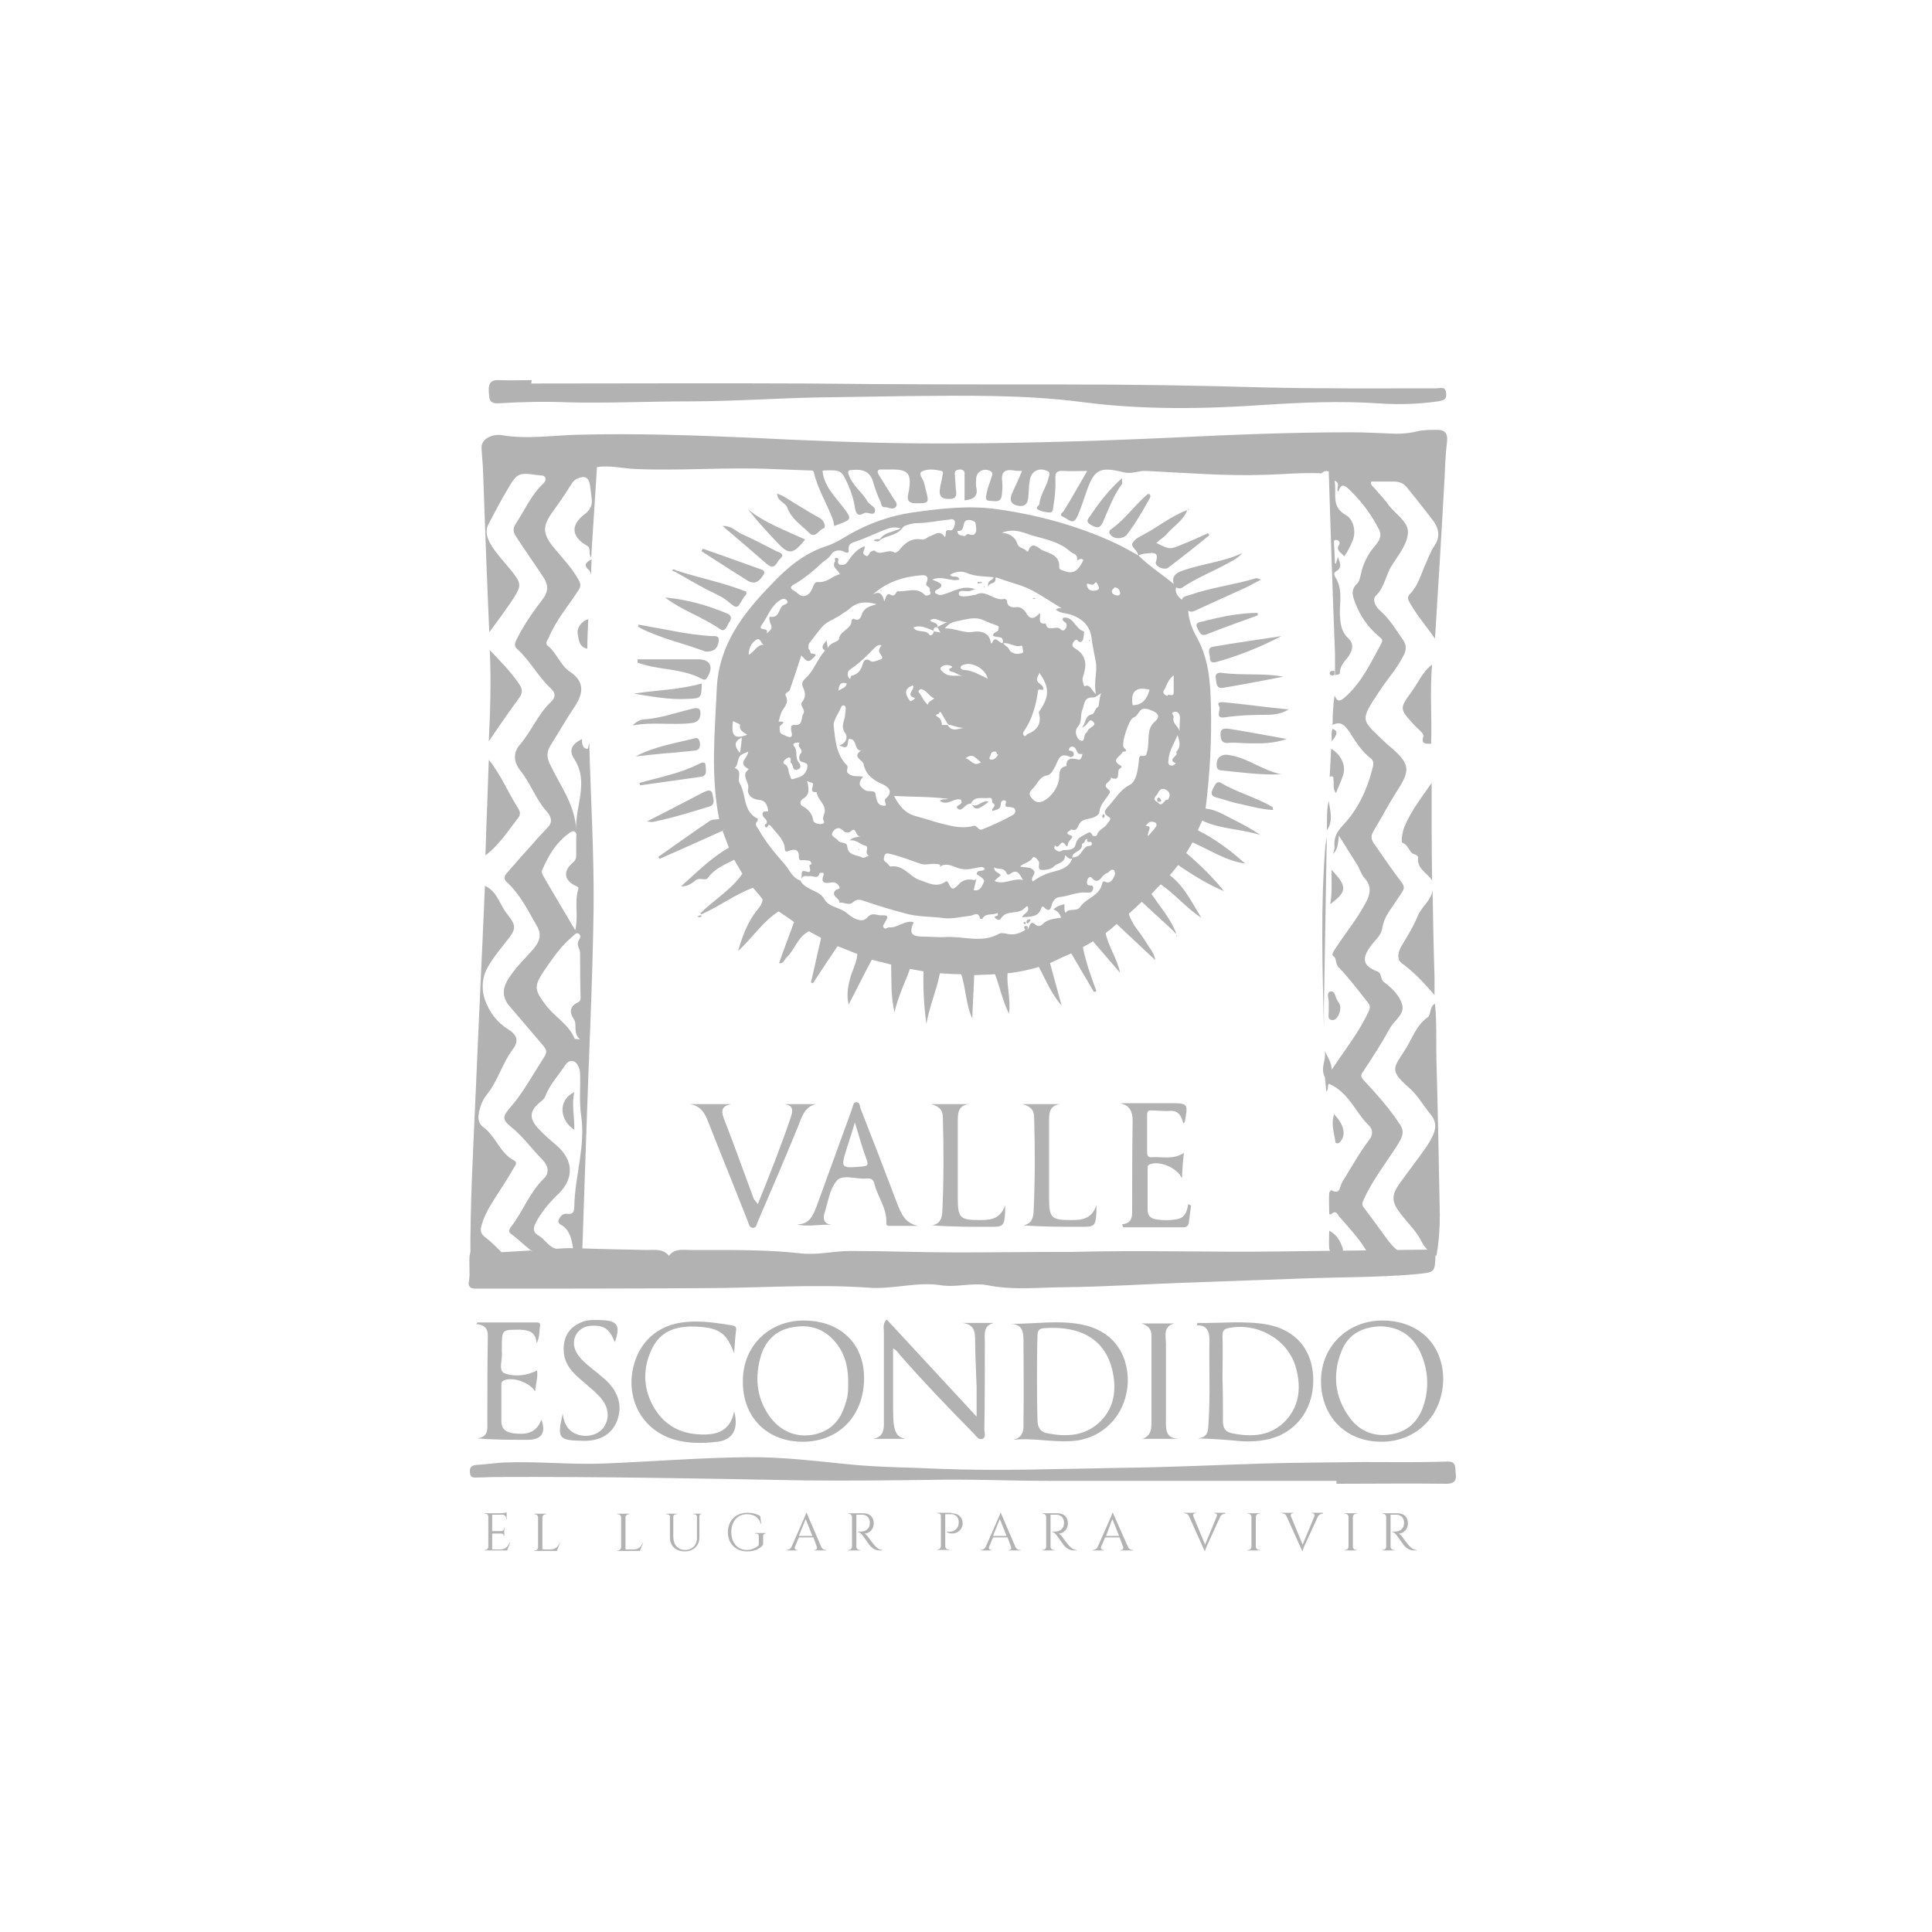 <svg xmlns="http://www.w3.org/2000/svg" xmlns:xlink="http://www.w3.org/1999/xlink" id="Capa_1" x="0px" y="0px" viewBox="0 0 400 400" style="enable-background:new 0 0 400 400;" xml:space="preserve">
<style type="text/css">
	.st0{fill:#FFFFFF;}
	.st1{fill:#B2B2B2;}
	.st2{fill:#919191;}
</style>
<path class="st1" d="M276.7,306.6c-19.7,0-39.5,0-59.2,0c-8.4,0-16.8-0.4-25.3-0.2c-8.6,0.1-17.3,0.2-25.9,0.1  c-21.2-0.4-42.3-0.8-63.5-0.7c-1.3,0-2.6,0.1-3.9,0.1c-0.7,0-1.5,0.2-1.6-1c-0.1-1,0.2-1.5,1.3-1.6c1.9-0.1,3.8-0.4,5.7-0.5  c7-0.3,14,0.5,20.9,0.2c9.8-0.4,19.7-1.2,29.5-1.3c7.1-0.1,14.2,0.8,21.3,1.5c6.1,0.6,12.3,0.6,18.5,0.9c12.5,0.5,25.1,0,37.6-0.2  c9.9-0.1,19.8-0.6,29.7-0.9c6.8-0.2,13.7-0.2,20.5-0.3c5.7,0,11.4,0.1,17.2-0.1c2.2-0.1,1.7,1.3,1.9,2.5c0.2,1.4-0.3,2.1-1.9,2.1  c-7.6-0.1-15.2,0-22.8,0C276.7,307,276.7,306.8,276.7,306.6z"></path>
<path class="st1" d="M110,79.4c19.2,0,38.4-0.1,57.5,0c17.7,0.2,35.5,0.2,53.2,0.2c13.5,0,27,0.2,40.5,0.6  c12.1,0.3,24.1,0.2,36.2,0.2c0.8,0,1.9-0.5,2,1c0.2,1.4-0.7,1.5-1.7,1.7c-4.2,0.6-8.3,0.7-12.5,0.4c-7.7-0.5-15.3-0.2-23,0.3  c-12.9,0.9-25.7,1.1-38.5-0.6c-11.8-1.5-23.8-1.3-35.7-1.2c-6.5,0.1-13,0.2-19.5,0.3c-8.6,0.2-17.2,0.8-25.8,0.8  c-8.3,0-16.7,0.4-25,0.2c-4.8-0.2-9.7-0.1-14.5,0.2c-2,0.1-1.9-1-2-2.4c-0.1-1.6,0.3-2.5,2.1-2.4c2.3,0.1,4.5,0,6.8,0  C110,79.1,110,79.2,110,79.4z"></path>
<path class="st1" d="M297.4,260c-1.3-0.6-2.4-1.6-3-2.8c-1.1-2.3-2.9-3.9-4.4-5.9c-1.9-2.4-2-3.8-0.2-6.3c1.7-2.4,3.5-4.7,5.2-7.1  c0.5-0.7,1-1.5,1.4-2.3c0.9-1.7,1.2-3.2-0.3-5c-1.5-1.8-2.6-3.9-4.5-5.5c-4.1-3.6-3-4.1-0.6-7.9c1.4-2.2,2.2-4.9,4.6-6.6  c0.7-0.4,0.3-2.2,1.5-2.8c0.4,3.9,0.2,7.8,0.3,11.7c0.3,10.7,0.5,21.3,0.7,32C298.1,254.4,297.9,257.2,297.4,260z"></path>
<path class="st1" d="M248,297.8c2.2-0.2,2.1-1.7,2.2-3c0.4-5.8,0.1-11.6,0.2-17.4c0-1.7-0.5-3.1-2.6-3c0.1-0.2,0.1-0.5,0.1-0.5  c4.8,0.1,9.6-0.5,14.3,0.3c6.2,1.1,9.7,5.4,9.7,11.6c0,6.3-3.9,11.2-9.9,12.3c-1.6,0.3-3.2,0.4-4.9,0.3  C254.1,298.1,251.2,297.9,248,297.8z M253.1,285.3C253.2,285.3,253.2,285.3,253.1,285.3c0.1,3,0.1,6,0.1,9c0,1.2,0.4,2.1,1.7,2.4  c4.2,0.9,8.3,0.7,11.4-2.7c2.9-3.2,3.1-7.2,1.9-11.2c-1.8-5.7-8.1-9.1-14-7.8c-1,0.2-1.1,0.8-1.1,1.6  C253.2,279.6,253.1,282.4,253.1,285.3z"></path>
<path class="st1" d="M187.5,297.9c-2.2,0-4.5,0-6.7,0c2.5-0.5,2.2-2.5,2.2-4.3c0-6,0-11.9,0-17.9c0-0.8-0.3-1.7,0.6-2.5  c6.1,6.6,12.2,13.2,18.6,20.1c0-2.3,0-4.2,0-6.2c-0.1-3.1-0.3-6.2-0.3-9.2c0-2.1-0.1-3.8-2.8-4c2.2,0,4.4,0,6.7,0  c-2.3,0.5-1.9,2.4-1.9,4c0,6,0,12.1-0.1,18.1c0,0.6,0.4,1.6-0.4,1.9c-0.8,0.3-1.3-0.6-1.8-1.1c-5.2-5.3-10.4-10.7-15.3-16.3  c-0.4-0.5-0.8-1.1-1.4-1.3c0,3.6,0,7.1,0,10.6c0,1.6,0,3.2,0.1,4.7C185.2,296.1,185.5,297.6,187.5,297.9z"></path>
<path class="st1" d="M209.3,274.1c5,0,9.8-0.8,14.5,0.1c6.2,1.1,9.8,5.7,9.7,11.9c-0.2,6.2-4.4,11.1-10.2,12.1  c-4.5,0.7-8.9-0.6-13.5-0.1c2.4-0.6,2.1-2.5,2.1-4c0.1-5.5,0-11.1,0-16.6C211.9,275.6,211.6,274.2,209.3,274.1z M214.7,285.1  C214.7,285.1,214.7,285.1,214.7,285.1c0,2.9,0,5.9,0.1,8.8c0,1.2,0.3,2.5,1.9,2.8c4.2,0.9,8.2,0.6,11.3-2.6c2.9-3,3.2-6.9,2.2-10.8  c-1.9-7.2-8.2-8.8-14.2-8.3c-1,0.1-1.2,0.7-1.2,1.6C214.7,279.5,214.7,282.3,214.7,285.1z"></path>
<path class="st1" d="M286,298.5c-7.3,0-12.4-5.1-12.5-12.4c-0.1-7.2,5.4-12.7,12.7-12.7c7.5,0,12.5,4.9,12.6,12  C298.8,292.9,293.4,298.5,286,298.5z M285.9,274.6c-3.8,0.1-6.7,1.6-8.1,5c-2,4.9-1.5,9.7,1.7,14c2,2.7,5,3.9,8.3,3.4  c3.5-0.5,5.8-2.6,6.9-5.9c1.2-3.6,1-7.2-0.4-10.6C292.8,276.8,289.9,274.7,285.9,274.6z"></path>
<path class="st1" d="M166.2,298.5c-7.4,0-12.5-5.1-12.4-12.6c0-7.2,5.4-12.5,12.6-12.5c7.5,0,12.5,4.7,12.5,11.9  C178.9,293.1,173.7,298.5,166.2,298.5z M175.6,286.8c0.1-3.3-0.5-6.1-2.3-8.5c-2.2-2.9-5.1-4.1-8.6-3.6c-3.5,0.4-6,2.4-7.1,5.8  c-1.4,4.5-1,8.9,1.7,12.7c2.1,2.9,5.1,4.4,8.7,3.9c3.9-0.6,6.1-3,7.1-6.7C175.6,289,175.6,287.7,175.6,286.8z"></path>
<path class="st1" d="M152,280.2c-1.5-4-2.9-5.2-7.2-5.5c-4-0.3-7.8,0.4-9.8,4.5c-2,4.1-1.9,8.4,0.5,12.4c2.4,3.9,6,5.5,10.6,5.4  c3.1-0.1,5.2-1.3,5.9-4.8c1,3.6-0.3,5.9-3.4,6.3c-3.5,0.4-7,0.4-10.3-0.9c-5.4-2.2-8.3-7.6-7.4-13.5c1-6,5.1-9.9,11.2-10.4  c3.2-0.3,6.3,0.2,9.4,0.7c0.7,0.1,1,0.3,0.9,1C152.2,276.9,152.1,278.5,152,280.2z"></path>
<path class="st1" d="M98.8,273.8c4.1,0,8.2,0,12.3,0c0.7,0,0.8,0.3,0.7,0.8c-0.2,1.1,0,2.2-0.7,3.5c-0.2-2.4-1.6-2.7-3.4-2.8  c-3.8,0-3.8-0.1-3.8,3.8c0,0.3,0,0.6,0,0.8c0.2,1.5-0.8,3.8,0.5,4.4c1.7,0.7,4,0.6,6-0.2c0.2-0.1,0.5-0.2,0.8-0.4  c0.2,1.5-0.3,2.9-0.4,4.4c-1.1-1.9-4.7-3.1-6.5-2.3c-0.6,0.3-0.5,0.8-0.5,1.2c0,2.4,0,4.8,0,7.2c0,1.5,0.7,2.2,2.2,2.5  c3.3,0.5,5.1-0.2,6.1-2.8c1,2.8,0,4.2-2.9,4.2c-3.4,0-6.8,0-10.4-0.3c2.4-0.3,2.1-2,2.1-3.5c0-5.9,0-11.8,0.1-17.7  c0-1.9-1-2.3-2.5-2.5C98.7,274.1,98.8,273.9,98.8,273.8z"></path>
<path class="st1" d="M116.5,292.7c0.3,2.2,1.2,3.8,3.4,4.4c2,0.5,4-0.1,5.1-1.6c1.1-1.6,1.1-3.6-0.1-5.4c-1.1-1.6-2.7-2.7-4.1-4  c-2.2-1.8-4.2-3.7-4.1-7c0.1-2.8,1.5-4.6,4.1-5.5c1.1-0.4,2.3-0.3,3.5-0.3c3.6,0.1,4.2,1.1,3,4.6c-1.1-2.8-2.3-3.6-5-3.4  c-2.8,0.2-4.3,2.9-3,5.4c0.7,1.4,2,2.4,3.2,3.4c1,0.8,2,1.6,3,2.5c2.7,2.6,3.4,5.5,2.2,8.5c-1.1,2.7-3.6,4.2-7.4,4  C115.5,298.2,115.4,297.6,116.5,292.7z"></path>
<path class="st1" d="M297,206c-2.1-2.4-4.2-4.7-6.8-6.6c-1.2-0.9-0.6-2.6,0-3.6c1.2-2,2.4-3.9,3.3-6.1c0.8-2,2.8-3.2,3.1-5.4  c0.1,6,0.2,11.9,0.4,17.9C297,203.5,297,204.8,297,206z"></path>
<path class="st1" d="M101.2,157.3c2.5,3.1,4,6.8,6.1,10.1c0.4,0.6,0.5,1.3,0,1.9c-2.1,2.7-4,5.7-6.8,7.8  C100.7,170.4,101,163.8,101.2,157.3z"></path>
<path class="st1" d="M244,297.9c-2.5,0-5,0-7.5,0c1.6-0.5,1.9-1.8,1.9-3.1c0-6.1,0-12.2,0-18.3c0-1.4-0.8-2.1-2.1-2.5  c2.3,0,4.6,0,6.9,0c-2.5,0.6-1.8,2.6-1.8,4.3c0,5.1,0,10.3,0,15.4C241.4,295.6,241.1,297.8,244,297.9z"></path>
<path class="st1" d="M296.5,182.3c-1-1.6-3.2-2.4-2.9-4.8c0-0.2-0.4-0.6-0.7-0.6c-1.2-0.3-1.2-1.9-2.5-2.4c-0.4-0.1-0.1-2.2,0.4-3.4  c1.4-3.3,3.6-6.1,5.6-9C296.4,168.8,296.4,175.5,296.5,182.3z"></path>
<path class="st1" d="M101.4,134.6c2.1,2.2,4.3,4.4,6,6.9c0.8,1.1,0.9,2,0,3.1c-2.1,2.9-4.2,5.9-6.2,8.9  C101.5,147.2,101.7,140.9,101.4,134.6z"></path>
<path class="st1" d="M296.3,154c-0.9-0.1-2.2,0.3-1.6-1.6c0.2-0.5-1.3-1.6-2-2.4c-2.9-3.2-3-3.3-0.5-6.7c1.4-1.9,2.3-4.2,4.3-5.7  C296,143.1,296.5,148.6,296.3,154z"></path>
<path class="st1" d="M118.9,226.1c-0.6,2.7,0.1,5.3,0,7.8C115.9,232,115.4,227.8,118.9,226.1z"></path>
<path class="st1" d="M276.2,230.7c1.9,1.9,2.5,4,1.5,5.4c-0.2,0.3-0.5,0.7-0.9,0.6c-0.5-0.1-0.3-0.5-0.4-0.8  C276.1,234.2,275.6,232.5,276.2,230.7z"></path>
<path class="st1" d="M275.2,254.8c1.5,0.8,2.1,1.9,2.6,3.1c0.3,0.7,0.5,1.4-0.6,1.7c-1,0.3-1.8,0-2-1.1  C275.1,257.4,275.2,256.2,275.2,254.8z"></path>
<path class="st1" d="M276.3,139.7c-0.5,0.3-1,0.1-1-0.3c0-0.6,0.6-0.5,1-0.5C276.3,139.2,276.3,139.4,276.3,139.7z"></path>
<path class="st1" d="M172.2,253.6c-2.5-0.2-4.8,0.5-7.2-0.1c2.8,0,3.4-2.1,4.2-4.1c2.4-6.6,4.8-13.2,7.2-19.8  c0.2-0.5,0.2-1.4,0.9-1.4c0.8,0,0.7,0.9,0.9,1.4c2.6,6.6,5.1,13.1,7.6,19.7c0.8,2,1.6,4,4.3,4.5c-2,0-4.1,0-6.1,0  c-0.2,0-0.5-0.1-0.5-0.5c0.2-3.1-1.8-5.5-2.5-8.3c-0.2-0.8-0.7-1.1-1.5-1c-0.1,0-0.1,0-0.2,0c-2.1,0.2-4.9-1-6.1,0.5  c-1.5,1.8-1.8,4.6-2.6,7C170.4,252.7,170.8,253.4,172.2,253.6z M177,232.4c-0.6,2-1.1,3.5-1.6,5.1c-1.4,4.4-1.4,4.4,3.2,4  c0.9-0.1,1.2-0.2,0.9-1.2C178.6,237.9,177.9,235.4,177,232.4z"></path>
<path class="st1" d="M232.3,253.5c1.6-0.2,2.1-1,2.1-2.5c0-6.3,0-12.6,0.1-18.9c0-1.9-0.5-3.2-2.6-3.7c3.4,0,6.8,0,10.2,0  c3.9,0,3.9,0,3.2,3.9c0,0-0.1,0.1-0.3,0.3c-0.4-1.4-0.9-2.7-2.7-2.6c-1.4,0.1-2.7-0.1-4.1-0.1c-0.7,0-0.7,0.6-0.7,1  c0,2.5,0,5.1,0,7.6c0,0.6,0.1,1.1,0.8,1.1c2.2-0.2,4.5,0.6,6.8-0.9c-0.2,1.8-0.3,3.3-0.4,5.3c-0.9-2.3-4.9-3.8-6.7-2.9  c-0.5,0.2-0.4,0.6-0.4,1c0,2.8,0,5.6,0,8.4c0,1,0.5,1.7,1.5,1.9c1.6,0.3,3.1,0.3,4.7,0c1.5-0.3,2-1.6,2.2-3.1  c0.2,0.1,0.4,0.2,0.6,0.3c-0.2,1.2-0.3,2.5-0.5,3.7c-0.1,0.5-0.5,0.8-1,0.8c-4.2,0-8.4,0-12.6,0  C232.5,253.9,232.4,253.7,232.3,253.5z"></path>
<path class="st1" d="M156.9,249.3c2.5-6.2,4.8-12,6.8-17.9c0.5-1.5,0.6-2.6-1.4-2.8c2.2,0,4.4,0,6.6,0c-2.4,0.6-2.9,2.7-3.7,4.7  c-2.7,6.6-5.5,13.1-8.3,19.6c-0.2,0.5-0.3,1.4-1.1,1.3c-0.7-0.1-0.8-0.9-1-1.4c-2.7-6.9-5.5-13.7-8.2-20.6c-0.7-1.8-1.6-3.3-3.8-3.6  c2.7,0,5.4,0,8.6,0c-2,0.4-2.1,1.3-1.6,2.8c2.2,5.6,4.2,11.3,6.3,16.9C156.4,248.6,156.5,248.8,156.9,249.3z"></path>
<path class="st1" d="M208.1,249.5c0,0.5,0,1.1,0,1.6c-0.2,2.8-0.4,2.9-3.2,2.9c-3.9,0-7.8,0-11.9-0.3c1.8-0.4,2-1.6,2.1-2.9  c0.3-6.6,0.3-13.1,0.1-19.7c-0.1-1.7-1.2-2.1-2.4-2.5c2.6,0,5.2,0,7.8,0c-2.3,0.3-2.3,1.9-2.3,3.7c0,5.2,0,10.4,0,15.6  c0,4.3,0.4,4.7,4.7,4.7C205.2,252.6,207.2,252.3,208.1,249.5z"></path>
<path class="st1" d="M227,249.5c0,0.5,0,1.1,0,1.6c-0.2,2.8-0.4,2.9-3.2,2.9c-3.9,0-7.8,0-11.9-0.3c1.8-0.4,2-1.6,2.1-2.9  c0.3-6.6,0.3-13.1,0.1-19.7c-0.1-1.7-1.2-2.1-2.4-2.5c2.6,0,5.2,0,7.8,0c-2.3,0.3-2.3,1.9-2.3,3.7c0,5.2,0,10.4,0,15.6  c0,4.3,0.4,4.7,4.7,4.7C224.1,252.6,226.1,252.3,227,249.5z"></path>
<path class="st1" d="M274.7,173.3c-0.2,11.8-0.4,23.5-0.6,35.3c0,1.4,0,2.9,0,4.3c-0.3-12.6-0.7-25.2,0.3-37.8  C274.5,174.5,274.6,173.9,274.7,173.3z"></path>
<path class="st1" d="M275.6,155c2.1,1.3,3.1,3.5,2.5,5.4c-0.4,1.3-1,2.5-1.5,3.8c-0.7-0.9-0.4-1.7-0.5-2.5c-0.1-0.5,0.2-1.2-0.8-0.9  C275.4,158.9,275.5,157,275.6,155z"></path>
<path class="st1" d="M121.6,134.3c-1.8-0.3-1.8-2.1-2-3.1c-0.2-1.1,0.7-2.6,2.2-3C121.7,130.2,121.6,132.2,121.6,134.3z"></path>
<path class="st1" d="M275.1,165.8c0.3,2.1,1,4.2-0.4,6.1C274.8,169.9,274.6,167.9,275.1,165.8z"></path>
<path class="st1" d="M122.4,119c-0.1-0.3-0.2-0.7-0.4-0.9c-1.3-1.1-0.7-1.7,0.5-2.3C122.4,116.9,122.4,117.9,122.4,119z"></path>
<path class="st1" d="M275.9,150.9c1.1,0.4,1.1,1.1-0.2,2.6C275.8,152.6,275.5,151.8,275.9,150.9z"></path>
<path class="st1" d="M122.2,121C122.2,121,122.2,121,122.2,121C122.2,121,122.2,121,122.2,121z"></path>
<polygon class="st1" points="120.5,152.1 120.5,152 120.4,152.1 "></polygon>
<path class="st1" d="M275.4,187.2c0.5-2.6,0.2-4.9,0.3-7.1C279,183.6,278.9,184.6,275.4,187.2z"></path>
<path class="st1" d="M275.1,207.7c0.1-0.7-0.6-2.2,0.3-2.4c1.1-0.3,1,1.3,1.6,2c0.3,0.4,0.5,0.8,0.5,1.3c0,1.2-0.7,2.6-1.6,2.6  c-1.3,0-0.7-1.4-0.8-2.3C275.1,208.6,275.1,208.2,275.1,207.7z"></path>
<path class="st1" d="M120.4,152.1C120.4,152.1,120.4,152.1,120.4,152.1C120.5,152.1,120.5,152.1,120.4,152.1L120.4,152.1z"></path>
<polygon class="st1" points="276.3,139.7 276.3,139.7 276.3,139.7 "></polygon>
<path class="st1" d="M275.1,97.6c0.4,12.6,0.8,25.2,1.3,37.8c0,1.2,0,2.3,0,3.5c0,0.3,0,0.6,0,0.9c0.3-0.2,1,0,1-0.5  c0-1.6,1.2-2.5,2-3.7c0.7-1.3,0.9-2.4-0.3-3.5c-1.5-1.4-1.6-3.2-1.7-5.1c0-2.6,0.6-5.2-1-7.6c-0.2-0.3-0.3-0.8,0.2-1.1  c1.4-0.8,0.8-1.8,0.4-3c-0.2,0.6-0.3,1-0.4,1.4c-0.1,0-0.1,0-0.2-0.1c-0.1-1.3-0.1-2.7-0.2-4c0-0.4-0.2-0.9,0.5-0.8  c0.5,0,0.8,0.6,0.6,0.9c-0.9,1.3,0.5,1.7,1,2.5c0.8-1.1,1.3-2.2,1.8-3.4c0.7-1.9,0.1-4.3-1.5-5.2c-3.1-1.7-1.8-4.5-2.3-7.1  c1.5,0.7,0.1,1.6,0.8,2.3c0.5-1.7,1.2-1.5,2.3-0.4c2.5,2.4,4.5,5.1,6.1,8.2c0.9,1.7-0.5,3-1.3,4c-1.2,1.6-2,3.2-2.4,5.1  c-0.2,0.7-0.3,1.6-0.8,2.1c-1.5,1.4-0.9,2.8-0.3,4.3c1,2.6,2.6,4.8,4.7,6.6c0.4,0.4,1.1,0.6,0.6,1.5c-2.2,4-4.1,8.2-7.7,11.3  c-1.1,0.9-1.5,0.6-2-0.5c-0.3,2-0.4,4.1-0.4,6.1c1.7-0.9,2.5,0.1,3.4,1.3c1.3,2,2.5,4.1,4.5,5.6c0.8,0.6,0.5,1.6,0.3,2.3  c-1.1,4.3-3,8.3-6,11.5c-1.4,1.5-2,2.7-1.8,4.6c0,0.3-0.1,0.6-0.3,1.4c1.1-1.1,1-2.3,1.2-3.8c1.4,2.2,2.5,4,3.7,5.9  c0.6,0.9,0.9,2.1,1.6,2.9c1.7,1.8,1.1,3.6,0.1,5.4c-1.8,3.3-4.2,6.2-6.2,9.3c-0.4,0.6-0.7,1.2-0.4,1.4c0.8,0.5,0.4,1.5,1.1,2.3  c2.1,2.2,4,4.7,5.9,7.1c0.4,0.5,0.8,0.9,0.5,1.8c-2,4.5-5.1,8.3-7.8,12.4c0-1.5-0.8-2.6-1.4-3.9c0.3,1.8-1,3.6,0,5.4  c0.1,1,0.2,1.9,0.3,3c0.6-0.5,0.1-1.5,0.6-1.6c4.1,1.8,5.4,5.9,8.2,8.6c0.9,0.9,0.9,2,0,3.1c-2.1,2.8-3.8,5.9-5.6,8.8  c-0.4,0.7-0.3,2.6-2.2,1.5c0,0-0.4,0.4-0.4,0.6c-0.1,1.4,0,2.7,0,4.1c0,0.4,0.2,0.4,0.5,0.2c0.9-0.8,1.2,0.1,1.6,0.6  c1.9,2.2,4,4.4,5.5,6.9c0.4,0.6,0.9,1,1.6,1.1c2.9,0.1,5.8,0.9,8.8,0c-3,0.3-4.7-1.5-6.2-3.6c-1.5-2.1-3-4.1-4.5-6.1  c-0.4-0.5-0.6-0.9-0.3-1.5c1.8-4.2,4.7-7.8,7.1-11.6c0.9-1.4,1.6-2.7,0.6-4.2c-2.2-3.4-4.9-6.4-7.6-9.3c-0.6-0.7-0.6-1.1-0.1-1.7  c1.9-2.9,3.8-5.8,5.5-8.9c0.9-1.7,3.2-3,2.6-5c-0.5-1.9-2.2-3.5-3.8-4.7c-0.8-0.6-0.3-1.8-1.4-2.2c-2.9-1.1-3.2-2.6-1.4-5.1  c0.9-1.3,2.3-2.3,2.5-3.9c0.3-1.9,1.3-3.3,2.3-4.7c0.6-1,1.3-1.9,1.9-2.9c0.4-0.6,0.3-1.1-0.2-1.8c-2-2.6-3.8-5.3-5.7-8  c-0.5-0.7-0.8-1.5-0.2-2.5c1.8-3,3.4-6.1,5.3-9c2.3-3.7,2.2-5-1.1-8c-0.5-0.5-1.1-0.9-1.5-1.3c-5.2-5-5.7-4.4-1.2-11.1  c1.6-2.4,3.5-4.5,4.8-7.1c0.6-1.1,0.6-2.2-0.1-3.2c-1.5-2.1-2.8-4.4-4.8-6.1c-0.9-0.8-1.7-2.3-0.8-3.1c1.8-1.8,2-4.3,3.3-6.3  c1.4-2.2,3.3-4.5,3.3-6.9c0-2.1-2.5-3.6-3.9-5.4c-0.9-1.3-2-2.4-3-3.6c-0.3-0.4-0.9-0.6-0.7-1.4c1.6,0,3.1,0,4.7,0  c1,0,1.9,0.3,2.6,1.1c1.8,2.2,3.5,4.4,5.3,6.7c1.3,1.6,1.8,3.5,0.6,5.3c-1,1.5-1.6,3.2-2.3,4.8c-0.8,1.9-1.4,3.9-2.9,5.4  c-0.7,0.7-0.3,1.3,0.1,2c1.5,2.6,3.4,4.8,5.1,7.2c0.7-11.2,1.4-22.4,2-33.6l0,0c0.1-2.4,0.2-4.8,0.5-7.2c0.2-1.8-0.6-2.5-2.3-2.4  c-1.3,0-2.6,0-3.9,0.3c-1.5,0.4-3,0.5-4.5,0.5c-3.1-0.1-6.2-0.3-9.2-0.3c-12.3,0-24.6,0.5-36.9,1.1c-17.4,0.8-34.9,1.3-52.3,1.2  c-11.9-0.1-23.8-0.6-35.7-1.2c-11.6-0.5-23.2-0.9-34.9-0.6c-5.3,0.1-10.6,1-16,0.1c-1.7-0.3-4.2,0.6-4.2,2.5c0,0.9,0.3,4,0.3,4.7  c0.4,11.2,0.8,22.4,1.3,33.6c1.7-2.3,3.4-4.6,5-7c1.7-2.7,1.6-3.1-0.3-5.6c-1.4-1.7-2.9-3.3-4.1-5.1c-0.9-1.4-1.6-3-0.8-4.6  c1.2-2.3,2.4-4.6,3.7-6.8c2.3-4,2.4-4,6.8-3.4c0.5,0.1,1-0.1,1.3,0.5c0.2,0.6-0.2,1-0.6,1.4c-2.4,2.3-3.7,5.4-5.5,8.1  c-0.4,0.7-0.7,1.3-0.2,2.3c1.9,3,4,5.9,5.9,8.8c1,1.5,1.1,2.9-0.1,4.5c-2,2.6-3.9,5.3-5.4,8.3c-0.3,0.7-0.7,1.3,0,2  c2.7,2.4,4.4,5.8,7.1,8.3c1,0.9,0.9,1.8,0,2.7c-2.7,2.5-4,6-6.4,8.8c-1.5,1.7-1.4,3.6,0,5.4c2.1,2.6,3.2,5.9,5.4,8.4  c0.8,0.9,1.5,2.1,0.4,3.3c-1.1,1.2-2.2,2.3-3.2,3.5c-1.8,2-3.6,4-5.4,6.1c-0.6,0.7-0.6,1.3,0.1,1.9c2.7,2.5,4.3,5.8,6.1,8.9  c1.1,1.9,0.7,3.2-0.6,4.8c-1.8,2.1-3.9,4-5.4,6.5c-1.1,1.9-1.1,3.6,0.3,5.3c1.7,2,3.5,4.1,5.2,6.1c3.3,4,3.2,2.6,0.4,7.2  c-1.6,2.6-3.2,5.3-5.2,7.6c-1.7,2-2,2.6,0,4.2c2.5,2,4.3,4.6,6.5,6.8c1.1,1.1,1.6,2.7,0.3,3.9c-3,2.9-4.3,6.8-6.8,10  c-0.5,0.7-0.6,1.1,0.2,1.6c1.7,1.3,3.2,2.9,5,4c0.9,0.5,0.2,1.9,1.4,1.9c1.4,0,2.9,0.4,4.2-0.9c-0.9-0.4-1-1.9-1.2-2  c-1.8-0.3-2.5-2-3.9-2.8c-1.1-0.6-1.2-1.4-0.6-2.6c1.2-2.3,2.9-4.3,4.8-6.1c3.2-3.2,3-6.9-0.4-9.9c-1.3-1.1-2.6-2.2-3.8-3.5  c-2-2.1-1.9-3.7,0.3-5.5c0.4-0.3,0.9-0.7,1.1-1.2c0.9-2.5,2.8-4.4,4.2-6.6c0.7-1,1.9-1,2.5,0.1c0.3,0.5,0.5,1.2,0.5,1.8  c0.1,2.9-0.2,5.8,0.2,8.5c1,6.5-1.3,12.7-1.4,19c0,1.1-0.3,1.7-1.5,1.5c-0.9-0.1-1.4,0.5-1.7,1.2c-0.2,0.4-0.1,0.7,0.3,1  c2.3,1.2,2.4,3.7,2.8,5.8c0.2,1.2,0.6,1.5,1.7,1.3c0.3-8.8,0.6-17.6,0.9-26.4c0.5-15.4,1.3-30.9,1.5-46.3c0.1-11.3-0.6-22.7-0.9-34  c-0.3,0.4,0,1.4-0.7,1.1c-0.8-0.3-0.8-1.2-0.8-2c-2,1-2.8,2.2-1.7,4c3.3,4.9,0.2,9.9,0.5,14.9c-0.2-5.2-3.3-9.2-5.4-13.6  c-0.7-1.4-0.8-2.6,0.1-4c1.7-2.7,3.3-5.5,5.1-8.2c1.9-2.9,1.7-5.2-1.2-7.1c-2-1.4-2.6-3.8-4.5-5.3c-0.7-0.6,0.1-1.3,0.3-1.9  c1.5-3.5,4-6.4,6-9.5c0.6-0.9,0.6-1.4,0-2.4c-1.4-2.5-3.4-4.5-5.1-6.6c-2.3-2.8-2.3-4.4-0.2-7.3c1.3-1.8,2.6-3.7,3.8-5.6  c0.3-0.5,0.6-0.9,1.1-1.2c1.8-0.9,2.7-0.4,2.9,1.6c0.1,0.8,0.2,1.6,0.3,2.4c0.2,1.4-0.3,2.4-1.5,3.3c-2.9,2.2-2.7,4.6,0.4,6.4  c1.2,0.6,0.3,1.8,1,2.5c0.4-6.2,0.8-12.4,1.2-18.7c2.7-0.4,5.3,0.3,8,0.4c9.4,0.4,18.8-0.4,28.1,0c2.6,0.1,5.2,0.2,7.8,0.3  c0.4,0,0.9-0.1,1,0.4c0.8,3.5,2.7,6.4,3.9,9.7c0.2,0.4,0.2,0.9,0.3,1.4c0.3-0.1,0.6-0.2,0.8-0.3c2.8-1,2.9-1.2,1.2-3.4  c-1.8-2.4-4.1-4.5-4.4-7.7c0.1,0,0.2-0.1,0.3-0.1c3.6-0.1,3.6-0.1,5.1,3.2c0.6,1.5,1.1,3,1.3,4.5c0.2,1.2,0.6,1.9,1.8,1.2  c0.8-0.5,2,0.6,2.3-0.3c0.4-1.1-1.1-1.4-1.5-2.2c-1.1-1.9-3-3.2-3.8-5.3c-0.3-0.8-0.4-1.2,0.7-1.2c2.1-0.2,3.7,0.3,4.3,2.6  c0.4,1.4,0.9,2.7,1.5,4c0.2,0.5,0.2,1.2,0.9,1.1c0.8,0,1.7,0.7,2.3-0.1c0.5-0.7-0.4-1.4-0.7-2c-0.9-1.5-1.9-3-2.8-4.5  c-0.5-0.8-0.4-1.3,0.7-1.2c0.7,0,1.4,0,2.1,0c3.3,0,3.9,1,3.4,4.3c-0.2,1.1-0.9,2.7,1.4,2.7c2.7,0,2.8,0,2.1-2.7  c-0.1-0.5-0.3-1.1-0.4-1.6c-0.2-0.8-1.3-1.8-0.4-2.3c1.2-0.6,2.7-0.4,4-0.1c0.5,0.1,0.3,0.7,0.2,1.1c-0.1,0.9-0.4,1.7-0.5,2.6  c-0.2,1.2,0.1,2.1,1.7,2.1c1.7,0.1,1.8-0.7,1.6-2c-0.1-1-0.1-1.9-0.2-2.9c-0.1-0.8,0.1-1.1,1-1.2c0.8,0,1.1,0.4,1,1.1  c0,1.7,0,3.4,0,5.3c1.8-0.2,2.9-0.8,2.4-2.8c-0.1-0.5,0-1.1,0-1.6c0-1.5,1.5-2.4,2.9-1.7c0.6,0.3,0.5,0.8,0.3,1.2  c-0.3,1.1-0.8,2.2-1,3.3c-0.1,0.6-0.6,1.7,0.7,1.7c0.9,0,2.2,0.5,2.4-1.1c0.1-0.9,0.2-1.9,0.1-2.9c-0.3-2,0.6-2.6,2.4-2.3  c0.5,0.1,1.1,0.1,1.7,0.1c-0.7,1.7-1.4,3.2-2.1,4.7c-0.5,1.2-0.3,2.2,1.2,2.5c1.4,0.3,2.1-0.4,2.2-1.7c0.1-1.2,0.1-2.3,0.3-3.5  c0.2-1.9,1.9-2.8,3.6-2c0.8,0.3,0.4,0.9,0.3,1.4c-0.4,1.9-1.7,3.4-1.9,5.4c0,0.4-1,0.8-0.3,1.2c0.7,0.4,1.7,0.6,2.5,0.6  c0.6,0,0.6-0.7,0.7-1.3c0.3-1.9,0.5-3.8,0.4-5.7c-0.1-1.3,0.4-1.7,1.7-1.6c1.5,0.1,3,0,4.9,0c-1.7,2.9-3.2,5.6-4.8,8.2  c-0.3,0.5-1.3,0.9,0,1.4c0.9,0.4,1.8,1.6,2.6,0.1c0.8-1.6,1.3-3.3,1.9-5c1.7-5,2.7-5.7,7.9-4.4c1.7,0.4,3.1-0.4,4.6-0.3  c8.3,0.4,16.5,1.1,24.8,0.8c3.8-0.1,7.6-0.5,11.5-0.3C274.2,97.4,274.7,97.5,275.1,97.6 M119.7,195c-0.3,0.8,0.4,1.5,0.4,2.3  c0,3,0,6,0.1,9c0,0.5,0.1,0.9-0.5,1.2c-1.7,0.8-1.9,2-0.9,3.5c0.8,1.2-0.3,2.8,1.3,4.2c-0.8-0.1-1-0.1-1.1-0.1c-1.2-3-4.1-4.5-6-7  c-2.4-3.2-2.5-3.9-0.3-7.2c1.7-2.4,3.3-4.9,5.6-6.8c0.5-0.4,0.9-1.1,1.5-0.8C120.6,193.9,119.8,194.5,119.7,195z M117.7,172.6  c0.4-0.3,0.8-0.7,1.3-0.4c0.5,0.3,0.3,0.9,0.3,1.3c0,1.2,0,2.3,0,3.5c0,0.8-0.2,1.2-0.8,1.7c-2,1.7-1.7,3.7,0.9,4.8  c0.4,0.2,0.4,0.4,0.3,0.7c-0.8,2.6,0.1,5.3-0.6,8.4c-2.4-4.1-4.6-7.7-6.7-11.4c-0.3-0.5-0.3-0.9,0-1.4  C113.6,177.1,115.1,174.5,117.7,172.6z"></path>
<path class="st1" d="M239.3,116.4c-0.3,0.8,1.8,1.8,2.6,1.1c2.9-2.2,5.7-4.4,8.5-6.7c-0.1-0.1-0.2-0.3-0.3-0.4  c-1.8,0.8-3.5,1.6-5.3,2.3c-2.6,1.1-2.6,1.1-5.4-0.3c0.9-0.8,1.8-1.3,2.4-2.1c1.4-1.5,3.3-2.7,4-4.7c-3.2,1.2-5.8,3.3-8.7,4.9  c-0.9,0.5-2.1,1-2.6,1.9c-0.5,0.8,1,1.5,1.1,2.4c0,0,0,0.1,0,0.2c0.6-0.2,1.1-0.4,1.7-0.4C238.5,114.5,240.1,114,239.3,116.4z"></path>
<path class="st1" d="M132.1,129.7c0.2,0.1,0.4,0.3,0.6,0.4c4.2,2.1,8.8,3.1,13.1,4.7c0.4,0.2,1,0.1,1.4,0c1.1-0.2,1.5-1.2,1.6-2.1  c0.2-1.2-0.9-1-1.6-1c-2.5-0.2-5-0.5-7.5-1c-2.5-0.5-5-0.9-7.6-1.4C132.2,129.5,132.2,129.6,132.1,129.7z"></path>
<path class="st1" d="M132,137.2c1,0.3,1.9,0.6,2.9,0.8c3.5,0.7,7.2,0.8,10.5,2.6c0.6,0.3,0.8,0,1.1-0.5c1.3-2.1,0.5-3.6-2-3.6  c-4.2,0-8.3,0-12.5,0C132,136.7,132,137,132,137.2z"></path>
<path class="st1" d="M250.5,136.2c0,0.7,0.3,1.1,1.2,0.9c4.7-1.3,9.2-3.1,13.6-5.4c-4.7,0.7-9.5,1.4-14.2,2.2  C249.8,134.2,250.5,135.4,250.5,136.2z"></path>
<path class="st1" d="M149,130.2c1.2,0.9,1.5-0.7,2-1.4c0.5-0.7,0.5-1.4-0.5-1.8c-4.1-1.7-8.3-2.9-12.8-3.3  C141.2,126.4,145.4,127.7,149,130.2z"></path>
<path class="st1" d="M140,118.1c-0.3-0.2-0.6-0.3-0.9,0c0.2,0.1,0.4,0.2,0.7,0.3c2.3,1.3,4.5,2.6,6.8,3.8c1.4,0.7,2.9,1.3,4.1,2.3  c1.9,1.6,1.9,1.6,3.2-0.7c0.2-0.4,0.8-0.6,0.6-1.3C149.8,120.6,144.8,119.7,140,118.1C140,118.1,140,118.1,140,118.1z"></path>
<path class="st1" d="M253.4,156.3c-1,0.2-1.5,0.9-1.5,1.9c0,0.6,0,1.2,0.9,1.3c4.1,0.4,8.2,1,12.5,0.8c-3.7-0.7-6.7-3.2-10.4-3.9  C254.3,156.3,253.9,156.2,253.4,156.3z"></path>
<path class="st1" d="M147.5,164.4c-0.2-1.1-1.1-0.7-1.8-0.4c-3.8,2-7.7,4-11.8,6.1c0.6,0,0.9,0.1,1.1,0.1c4-0.8,7.9-2,11.8-3.2  C148.3,166.6,147.6,165.2,147.5,164.4z"></path>
<path class="st1" d="M145.2,114.1c3,1.9,6,3.9,9.1,5.8c0.3,0.2,0.7,0.5,1.1,0.6c1.3,0.4,2-0.5,2.6-1.4c0.5-0.6,0.2-1-0.4-1.2  c-4-1.4-8-2.9-12.1-4.3C145.4,113.8,145.3,114,145.2,114.1z"></path>
<path class="st1" d="M252.7,151.9c0,1,0.1,2.1,1.7,1.9c1.5-0.1,3,0.1,4.5,0.1c2.3,0,4.6,0.1,7.5-0.9c-4.4-0.8-8.1-1.5-11.9-2.1  C253.7,150.8,252.7,150.7,252.7,151.9z"></path>
<path class="st1" d="M160.8,112.2c2.5,2.7,3.3,2.7,5.9-0.5c-4.1-1.9-8.3-3.4-11.8-6.2C156.8,107.9,158.8,110.1,160.8,112.2z"></path>
<path class="st1" d="M163,105.1c0.8,2.3,2.9,3.6,4.5,5.2c1.3,1.3,2-0.6,3-0.9c0.5-0.1,0.3-1.5-0.7-2.1c-1.7-0.9-3.4-2-5.1-3  c-1.2-0.7-2.3-1.6-3.8-2.1C160.9,103.8,162.6,104,163,105.1z"></path>
<path class="st1" d="M253.4,145.4c-0.4,0-1.6-0.2-1,0.8c0.5,0.7-1.1,2.7,1.3,2.3c2.7-0.4,5.4-0.5,8.2-0.5c1.6,0,3.2-0.1,4.9-1.1  c-1.4-0.2-2.6-0.3-3.7-0.4C259.9,146.1,256.6,145.7,253.4,145.4z"></path>
<path class="st1" d="M131,150.2c4.1-0.8,8.1,0,12.2-0.5c1.7-0.2,1.9-1.4,1.8-2.4c-0.2-1.1-1.5-0.6-2.3-0.4c-2.9,0.7-5.7,1.7-8.8,2  C132.8,148.9,131.9,149.2,131,150.2z"></path>
<path class="st1" d="M252.8,162.1c-1-0.6-1.4,0.7-1.8,1.5c-0.4,0.8,0,1.3,0.8,1.5c1.6,0.4,3.1,1,4.7,1.3c2.3,0.5,4.7,1.2,7.1,1.3  c-0.1-0.3-0.1-0.5-0.1-0.6C260.1,165.1,256.2,164.1,252.8,162.1z"></path>
<path class="st1" d="M149.6,108.9c3.2,2.7,6.2,5.3,9.2,7.9c1.7,1.4,2-0.5,2.7-1.1c1.2-1.1-0.2-1.3-0.8-1.6c-2.5-1.3-5-2.6-7.5-3.7  C152.2,109.8,151.3,108.8,149.6,108.9z"></path>
<path class="st1" d="M142.2,144.7c3-0.1,3-0.1,3.1-3.2c-4.6,1.3-9.4,1.4-14.1,2.1C134.9,144.2,138.5,144.9,142.2,144.7z"></path>
<path class="st1" d="M261,172.9c-1.9-1.3-3.8-2.3-5.8-3.3c-1.8-0.9-3.5-2-5.6-2.2c0.9-7.1,1.3-14.3,1.1-21.4c-0.1-5-0.5-9.8-3-14.2  c-0.9-1.6-1.6-3.5-1.7-5.4c0.6,0.5,1.2,0.1,1.7-0.1c3.3-1.5,6.6-3,9.9-4.5c1.1-0.5,2.1-1.1,3.5-1.8c-0.6-0.2-0.8-0.3-1-0.3  c-4.6,1.4-9.3,1.9-13.8,3.5c-0.6,0.2-1.4,0.2-1.6,1c-0.8-0.7-1.5-1.4-1.2-2.6c0.5,0.3,1,0.3,1.5-0.1c2.7-1.8,5.7-3,8.5-4.5  c1.3-0.7,2.7-1.3,3.7-2.5c-4,1.9-8.4,2.2-12.5,3.7c-1.4,0.5-2.1,1.2-1.7,2.7c-2.4-2-5.1-3.7-7.3-5.9c0,0,0,0,0,0c0,0,0,0,0,0  c0,0,0,0,0,0c0,0,0,0,0,0l0,0c-1.6-0.9-3.2-1.8-4.9-2.6c-7.8-3.6-16-5.8-24.5-7c-5.9-0.8-11.6-0.1-17.4,0.7  c-4.7,0.7-9.2,2.3-13.3,4.7c-1.5,0.9-3,1.8-4.6,2.3c-4.6,1.5-8.1,4.5-11.3,7.9c-5.9,6.1-10.9,12.5-11.3,21.6c-0.4,9-1.3,18,0.5,27  c-0.7,0.1-1.5,0-2,0.4c-3.6,2.4-7,4.9-10.6,7.4c0.1,0.1,0.2,0.3,0.3,0.4c4.3-1.9,8.6-3.8,13-5.8c0.2-0.2,0.4-0.4,0.5-0.6  c-0.1,0.2-0.2,0.4-0.5,0.6c0.4,1.2,0.9,2.3,1.3,3.5c-3.7,2.1-6.6,5.1-9.9,8c1.4,0.1,2.3-0.7,3.1-1.3c0.9-0.6,2,0.3,2.5-0.5  c1.4-1.9,3.5-2.7,5.4-3.7c0.6,1,1.1,1.9,1.7,2.9c-0.2,0.3-0.4,0.5-0.6,0.8c-2.3,2.9-5.5,4.8-8.1,7.4c0.1,0.1,0.1,0.1,0.2,0.2  c3.7-1.6,6.9-4.1,10.7-5.5c0.7,0.8,1.4,1.6,2,2.4c-0.1,0.9-0.6,1.6-1.2,2.3c-2,2.5-3,5.4-3.9,8.4c2.9-2.6,5.1-6.1,8.4-8.2  c1.1,0.7,2.1,1.4,3.2,2.2c-1,2.8-2.1,5.6-3.1,8.5c0.9,0.2,1.1-0.7,1.5-1.1c1.8-1.7,2.3-4.3,4.7-5.5c0.8,0.5,1.7,0.9,2.5,1.4  c-0.7,3.1-1.4,6.2-2.1,9.2c0.1,0.1,0.3,0.1,0.4,0.2c1.7-2.6,3.4-5.2,5.1-7.7c1.4,0.5,2.7,1.1,4.1,1.6c-0.1,1.7-0.9,3.1-1.4,4.7  c-0.5,1.8-0.9,3.7-0.4,5.8c1.7-3.3,3.2-6.3,4.8-9.3c1.3,0.3,2.7,0.7,4,1c0.1,3.3-0.1,6.6,0.7,9.9c0.7-3.2,2.1-6,3.2-9  c0.9,0.2,1.8,0.3,2.8,0.5c-0.1,3.6,0.1,7.3,0.6,10.9c0.6-3.6,2.1-6.9,2.8-10.5c1.5,0.1,2.9,0.2,4.4,0.2c1,2.9,0.9,6.1,2.3,9.2  c0.1-3.2,0.3-6.1,0.4-9c1.4-0.1,2.9-0.1,4.3-0.2c1,2.6,1.5,5.3,2.9,8.2c0.4-3.1-0.5-5.7-0.3-8.4c2.2-0.2,4.4-0.7,6.5-1.3  c1.4,2.7,2.6,5.6,4.7,8c-0.8-2.9-1.6-5.8-2.4-8.8c1.5-0.7,2.9-1.4,4.4-2c1.6,2.7,3.1,5.3,4.7,8c0.2-0.1,0.3-0.1,0.5-0.2  c-1.1-3-2.2-6-2.8-9.1c0.7-0.4,1.4-0.8,2.1-1.2c1.9,2.2,3.7,4.3,5.6,6.5c-0.6-2.9-2.4-5.4-3-8.2c0.8-0.6,1.6-1.3,2.3-1.9  c2.6,2.4,5.1,4.8,8,7.5c-0.3-1.7-1.3-2.6-1.9-3.7c-1.2-2-2.9-3.6-3.6-5.9c0.9-0.8,1.8-1.7,2.7-2.5c2.2,2.1,4.5,4.1,6.7,6.2  c0.1,0.2,0.2,0.4,0.4,0.4c-0.1-0.2-0.1-0.4-0.2-0.6c-1.2-2.8-3.2-5.1-4.9-7.6c0.6-0.7,1.2-1.3,1.9-2c3,2,5.3,4.9,8.4,6.9  c-1.9-3.1-3.5-6.5-6.5-8.8c0.6-0.7,1.2-1.4,1.7-2.1c3,2,6.1,4,9.5,5.4c-2.3-2.9-5-5.5-7.8-7.9c0.4-0.7,0.9-1.5,1.3-2.2  c3.6,1.6,6.9,3.8,10.9,4.4c-3-2.7-6.2-5.1-9.8-6.9c0.3-0.7,0.6-1.3,0.9-2C252.7,171.7,257,171.6,261,172.9z M241,142.9  c0.6-0.9,0.7-2.1,2-3.1c0,1.5,0,2.5,0,3.6c0,1.1-1.2,0-1.3,0.7C241.1,143.9,240.6,143.4,241,142.9z M238,142.8  c-0.5,1.9-1.5,3.2-3.5,3.2C234,143.1,235.3,142.1,238,142.8z M230.8,121.6c0.8,0.1,1,0.6,1.1,1.1c0.1,0.4-0.2,0.6-0.6,0.6  c-0.5-0.1-1.1-0.3-1.1-0.8C230.1,122.2,230.6,121.8,230.8,121.6z M226.2,149.3c1.2,1-0.8,1.2-1,2c-0.1,0.2-0.2,0.4-0.4,0.5  c-0.5,0.5-0.1,2.1-1.3,1.4c-0.4-0.2-1.3-1.7-0.3-2.8c0.9-1,0.4-2.3,0.9-3.5c0.5-1.3,0.3-2.6,2.3-2.5c0.4,0,0.8-0.4,1.6-0.9  c-0.3,0.4-0.5,2.7-0.6,2.8c-0.7,0.3-0.8,1.5-1.3,1.6c-1.6,0.3-1.2,1.8-2.1,2.7C225.2,150.4,225.4,148.6,226.2,149.3z M220.8,158.6  c-1.3,0.2-1.5,1.1-1.5,2.2c0,2-1.8,4.6-3.7,5.2c-0.9,0.3-1.6-0.2-2.1-0.9c-0.5-0.6-0.4-1.1,0.2-1.7c1.1-1,1.4-2.6,3.2-2.9  c0.7-0.1,1.3-1.3,1.7-2.1c0.6-1.4,1-2.6,2.9-1.7c0.3,0.1,0.8-0.1,0.8-0.4c0.1-0.7-0.4-0.9-1-0.9c0-0.7,0.5-1,1.1-0.7  c0.6,0.3,0.4,1.6,1.6,1.4c0.2,0,0,0.5-0.1,0.7c-0.2,0.4-0.3,0.6-0.9,0.4C221.8,156.9,220.7,157,220.8,158.6z M213.9,180.1  c-0.7-0.7-1.7-0.4-2.7-0.7c0.8-0.8,2-0.8,2.6-1.8c0.3-0.5,1,0.3,1.3,0.8c0.2,0.6-0.4,1.6,0.5,1.7c0.9,0.1,2.1-0.2,2.6-0.7  c0.7-0.8,2.2-0.6,2.3-2.2c0-0.5,0.7,1,1.5,0.5c-0.6,1.9-2.4,2.4-4,2.8c-1.6,0.4-2.9,1.1-4.2,2C213.2,181.5,214.8,180.9,213.9,180.1z   M205.8,179.6c0.9,0.5,2.1-0.1,2.6,1.2c0.2,0.4,0.5,0.3,0.8,0.1c1.4-1.1,1.9,0.1,2.6,1.3c-2.1-0.5-3.9,1.1-5.9,0.2  c0.4-0.4,0.8-0.8,1.3-1.2C206.8,180.6,205.8,180.6,205.8,179.6z M203.7,182.6c-0.3,0.7-0.7,2-2.1,1.7c0.1-0.6,0.3-1.1,0.4-1.7  c0,0,0,0,0,0c0-0.2,0.1-0.3,0.1-0.5c-0.2,0-0.3,0.1-0.5,0.1c-1.3-0.3-2.4,0-3.3,1.1c-1,1-1.3,0.9-1.9-0.4c-0.3-0.6-0.5-0.5-0.9-0.2  c-1.8,1.1-3.5,0-5.1-0.5c-2.1-0.7-3.3-3.2-6-2.8c-0.3,0-0.6-0.7-1-0.9c-0.6-0.4-0.4-0.8-0.3-1.3c0.2-0.7,0.8-0.5,1.2-0.4  c2.2,0.5,4.4,1.4,6.5,2.1c1.1,0.3,2.7-0.4,4,0.2c0,0,0,0,0,0c-0.2,0-0.3,0.1-0.2,0.3c0,0,0.3-0.1,0.4-0.2c1.5-0.6,2.7,0.5,4.1,0.7  c1.6,0.3,2.8-0.3,4.2-0.4c0.2,0,0.3,0.2,0.6,0.3c-0.3,0.9-1.6,0-1.7,1.2C202.8,181.4,204,182,203.7,182.6z M179.2,175.1  c0.9,0.2-0.4,1.6,0.7,2c-0.4,0.2-1,0.6-1.3,0.5c-1.1-0.7-3-0.3-3.2-2.4c-0.1-1-1.5-0.5-1.9-1.2c-0.4-0.6-1.8-0.8-1-1.9  c0.6-0.8,1.4-0.9,2.2,0c0.1,0.1,0.9,0.6,1.6-0.1c1-0.9,0.8,1.4,1.9,1.1c-0.7,0.3-1.5,0.1-2.3,0.9  C177.4,173.8,178.1,174.9,179.2,175.1z M179.1,163.6c-1.4-0.9-1.4-1.6-0.4-2.8c-0.9-0.2-1.7,0.1-2.7-0.4c-1.3-0.7-0.1-1.4-0.7-2  c-2.2-2.2-2.4-5.4-2.7-8.2c-0.1-1.1,1.1-2.6,1.6-3.9c0.2-0.4,0.9-0.4,0.9,0.4c0,0.3-0.1,0.7-0.1,1c0,1.4-1.1,2.6,0,4.1  c0.6,0.8,0.2,2.1-1.2,2.5c2.1,1.2,1.6-0.6,1.9-1.3c1.9-0.2,1,2.4,2.6,2.4c-2,1.3,0.3,1.9,0.5,2.8c0.4,2.1,1.9,3.3,3.8,4.1  c1.4,0.6,2.4,1.7,0.8,3c-0.7,0.6,0.8,1.7-0.6,1.5c-1.2-0.1-1.3-1.3-1.5-2.1C181.3,163.3,179.9,164.1,179.1,163.6z M173.6,143  c0.1-1.2,0.4-1.9,1.7-1.5C175.2,142.4,174.3,142.5,173.6,143z M192.5,122c-0.1,0.4,0.4,0.8,0,1.1c-0.2,0.2-0.8,0.3-1,0.1  c-1.7-1.8-3.8-0.6-5.7-0.8c-0.4,0.3-0.5,1.3-1.5,0.7c-0.7-0.4-0.9,0.6-1.2,1.4c-0.4-1.3-0.8-2.3-2.4-1.4c3-2.7,6.4-3.7,10.1-4  c1.2-0.1,1.5,0.5,1,1.6C191.5,121.5,192.6,121.4,192.5,122z M207.6,133.1c-0.7,0.3-1.5-1.8-2.2,0c-0.1,0.3-0.3-0.1-0.3-0.2  c-0.3-2.1-2.4-2.3-3.5-2.1c-2.1,0.4-3.9-0.8-6-0.7c1.3-1.4,1.4-1.2,3.5-1.7c1.5-0.3,3-0.7,4.5,0c0.9,0.4,1.9,0.8,2.8,1.1  c0.6,0.2,0.3,0.5,0.3,0.7c0.1,0.8-1.1,0.5-1.1,1.4C206.3,132.2,207.9,131.4,207.6,133.1z M206.7,156.2c-0.4,0.6-0.7,1-1.4,1.1  c-0.3,0-0.6-0.2-0.4-0.5c0.3-0.4,0.1-1.1,0.9-1.2C206.6,155.5,206.2,156.3,206.7,156.2z M199.6,138.7c-0.4,0-0.7-0.2-0.7-0.5  c0-0.4,0.4-0.5,0.7-0.6c1.8-0.6,4.4,0.9,4.9,2.9C202.9,139.8,201.4,138.8,199.6,138.7z M203.1,157.8c-1.5,1.1-2.1-0.6-3.2-0.8  C201.5,155.7,202.1,157.2,203.1,157.8z M194.8,150.1c0,0,0.1,0,0.1,0c0,0,0,0,0,0C194.8,150,194.8,150,194.8,150.1z M194.1,148.4  c-0.8-0.5,0.2-0.5,0.3-0.7c0.1-0.5,0.4-0.3,0.6,0.1c0.4,0.8,0.9,1.5,1.3,2.2c1.1,0.2,2.1,0.7,3.2,0.7c-1.2,0.2-2.4,0.9-3.3-0.6  c-0.4,0-0.8,0-1.2,0C195,149.3,194.7,148.7,194.1,148.4z M189.4,144.5c0.2,0-0.5,0.6-0.9,0.7c-0.1-0.1-0.1-0.1-0.2-0.2  c-0.9-1.3-1.2-2.4,0.7-3.1C189.6,142.7,187.3,143.9,189.4,144.5z M189.1,129.9c1.6-0.6,2.9,0.2,4.2,0.7c0.1,0.7-0.7,1.2-0.9,0.8  C191.6,130.2,189.9,131.2,189.1,129.9z M190.8,142.7c1.1,0.3,1.5,1.4,2.6,1.9c-0.5,0.5-1.2,0.6-1.3,1.3c-0.9-0.7-1.2-1.8-1.9-2.6  C190.1,143.1,190.4,142.6,190.8,142.7z M193.3,130.7c-0.1-0.7,0.2-0.9,0.8-0.8c0.2,0.3,0.4,0.7,0.6,1.1  C194.2,130.8,193.7,130.8,193.3,130.7z M197.2,139.1c0.8,0.2,1.4,0.8,2.3,0.9c-1.4-0.3-3,0.3-4.2-0.8c-0.3-0.3-0.8-0.6-0.5-1  c0.5-0.6,1.3-0.6,1.9-0.4c1.1,0.4-0.2,0.5-0.2,0.8C196.6,139.1,197,139,197.2,139.1z M199,165.6c0.2-0.1,0.4-0.1,0.6-0.2  C199.4,165.5,199.2,165.5,199,165.6C199,165.6,199,165.6,199,165.6z M194.1,129.8c0.1-1.1-1.2-0.7-1.5-1.4c1.2-0.8,2,0.5,3.5,0.4  C195.1,129.3,194.6,129.5,194.1,129.8z M182.5,133.6c-0.7,1.1-0.7,1.1,0.1,2.3c0.2,0.3-0.1,0.6-0.2,0.6c-0.7,0.2-1.7,0.7-2.1,0.4  c-1.1-0.8-1.5,0-1.7,0.6c-0.3,1.3-1,2.1-2.3,2.4c-0.1,0-0.2,0.4-0.3,0.7c-0.7-0.6-0.6-1.5-0.1-1.9c1.9-1.3,3.6-2.9,5.2-4.6  C181.5,133.7,182,133.4,182.5,133.6z M176.1,140.8c-0.1,0,0-0.2,0-0.3h0l0,0c0.1,0.1,0.2,0.1,0.3,0.2c-0.1-0.1-0.2-0.1-0.3-0.2  C176,140.7,176,140.8,176.1,140.8z M203.4,171.7c-0.9,0.4-1.1-1-1.9-0.7c-2.1,0.6-4.3,0.1-6.2-0.4c-1.8-0.4-3.7-1.1-5.6-1.6  c-2.3-0.6-3.5-2.1-4.6-4.2c3.9,0.2,7.6,0.1,11.2,0.6c-0.5,0.2-1.2-0.1-1.7,0.4c1.6,1.2,3-0.8,4.4-0.2c0,0.1,0,0.1,0,0.2  c0.6,0.9-1.7,0.9-0.6,1.7c0.7,0.5,1.3-0.7,2-1c0.2-0.1,0.4-0.1,0.6-0.1c0.8-1.7,2.4-1,3.8-1.2c0.9-0.1,0.4,0.9,0.8,1.1  c0.9,0.6-0.5,1-0.1,1.6c0.8-0.3,1.7-0.2,1.7-1.5c0-0.3,0.2-0.7,0.6-0.7c0.6,0,0.5,0.3,0.4,0.8c-0.2,0.8,0.6,0.5,1,0.6  c0.4,0.1,1,0.1,1,0.8c0,0.6-0.3,0.7-0.8,1C207.4,170,205.4,170.9,203.4,171.7z M207.7,133.2c1.3-0.3,2.3,0.9,3.7,0.5  c0.4-0.1,0.3,0.6,0.4,1c0.1,0.5-0.1,0.5-0.6,0.6c-1,0.3-2-0.3-2.2-0.7C208.7,133.8,208,133.7,207.7,133.2z M215.9,142.2  c-0.2-0.5-1-0.8-1.2-1.3c-0.1-0.5,0.3-1.1,0.5-1.6c2,2.9,2.1,4.7,0.3,7.5c-0.2,0.3-0.5,0.5-0.4,0.9c0.6,2.2-0.4,3.5-2.4,4.3  c-0.2,0.1-0.3,0.6-0.7,0.3c-0.3-0.2-0.2-0.7,0-0.9c1.7-2.5,2.5-5.4,2.9-8.3C214.9,142.2,216.5,143.5,215.9,142.2z M220,131.5  C220,131.5,220,131.5,220,131.5C220,131.5,220,131.5,220,131.5L220,131.5z M221.1,155.4C221.1,155.4,221.2,155.4,221.1,155.4  C221.2,155.4,221.2,155.4,221.1,155.4C221.2,155.4,221.1,155.4,221.1,155.4z M226.7,120.7c0.3-0.4,0.5,0.2,0.7,0.6  c0.2,0.4,0.2,0.7-0.3,0.9c-1.2,0.3-2,0-2.1-1.3C225.5,120.7,226.1,121.5,226.7,120.7z M214.2,111c2.6,0.7,5.3,1.3,7.4,3.2  c0.5,0.5,1.5,0.4,1.4,1.6c-0.1,0.6,0.8-0.6,1.3,0.2c-0.8,1.5-1.6,3-3.7,2.3c-0.5-0.2-1.3-0.3-1.3-0.8c0.2-2.7-2.2-2.9-3.7-3.7  c-0.7-0.4-2-1.9-2.7,0.3c0,0-0.3,0.1-0.3,0.1c-0.4-0.8-1.6-0.5-2-1.7c-0.3-1-1.3-2.1-3.2-2.2C210.3,109.2,212.2,110.5,214.2,111z   M206,108.9c-0.1,0.1-0.1,0.2-0.1,0.4C205.9,109.1,205.9,109,206,108.9z M204.6,121.5c0.3-1.1,1.6-0.4,1.5-1.8c0-0.3,0.6,0,0.9,0.1  c2.4,0.9,4.9,1.4,7,2.6c2,1.1,3.9,2.4,5.9,3.6c-0.4-0.1-0.7-0.2-1.3,0.2c1,0.9,2.4,0.7,3.5,1.2c2.3,0.9,3.6,2.4,3.9,4.7  c0.2,1.7,0.6,3.4,0.9,5.1c0.3,2-0.5,4,0,6.5c-1-0.8-1.2-2.2-2.4-1.6c-0.2-0.6-0.5-1.3-0.3-1.9c0.8-2.4,0.9-4.5-1.7-6  c-0.5-0.3-0.6-0.7-0.3-1.2c0.2-0.3,0.6-0.8,0.9-0.4c0.6,0.7,1,0.1,1.1-0.1c0.2-0.6,0.3-1.8,0.2-1.8c-1.8-0.4-2.1-3.2-4.3-2.8  c-0.4,0.8,0.6,0.8,0.7,1.3c0.1,0.4,0,0.8-0.3,1.1c-0.3,0.4-0.7,0.2-0.9,0c-0.8-1-2.7,0.8-3.1-1.2c-1.8,0.2-1-1.2-1.2-2.2  c-1.1,1.2-2,1.6-2.9-0.1c-0.2-0.3-0.9-1.2-1.9-1.1c-0.7,0.1-2,0.1-2-1.3c0-0.2-0.5-0.5-0.6-0.4c-2.1,0.5-3.7-2-5.8-0.9  c-0.2,0.1-0.4,0.1-0.6,0.1c-1.1,0.3-3,0.5-3-0.2c0-1.2,1.6-0.3,2.5-0.7c0.2-0.1,0.5-0.2,0.9-0.3c-2.6-1-4.6,0.6-6.7,1.1  c-0.7,0.2-1,0-1.4-0.2c-0.3-0.1-0.3-0.5,0-0.7c2.2-1.1,0.7-1.6-0.8-2.2c2.2-0.9,3.9,0.5,5.6,0c-0.2-1.1-1.4-0.2-1.9-1  c1.1-0.7,2.4-0.8,3.4-0.4c1.8,0.8,3.7,0.7,5.6,0.9C205.6,120.3,204.3,120,204.6,121.5z M199.7,108.1c0.3-0.6,1.4-0.6,2.2,0  c0.1,0.1,0.3,1.7,0.2,1.9c-0.3,0.8-0.6,0.9-1.5,0.6c-0.5-0.2-0.7,0.5-1,0.4c-0.5-0.2-1.3,0-1.4-1.1  C199.6,110.1,199.3,108.9,199.7,108.1z M164.9,120.7c1.8-1.1,3.5-2.5,5.1-4c0.6-0.6,1.5-1,2-1.8c0.5-0.9,1.7-1.2,2.7-0.7  c0.8,0.4,1.1,0.3,1-0.4c-0.1-1.2,0.6-1.4,1.5-1.7c2.1-0.7,4.1-1.7,6.2-2.5c0.8-0.3,1.7-0.6,3.1-0.2c-1.7,0.8-3.4,0.8-4.3,2.2l0,0  c-0.4,0.1-0.9-0.1-1.3,0.3c0.5,0.2,1,0.4,1.4-0.2c0,0,0,0,0,0l0,0c1.5-0.9,3.5-0.8,4.7-2.6c0.2-0.3,1.9-0.8,2.9-0.8  c2.2,0,4.3-0.5,6.4-0.7c0.4,0,1.2-0.4,1.4,0.4c0.1,0.8-0.4,1.9-0.9,1.8c-1.5-0.3-0.7,0.9-1.2,1.4c-1-1.6-2.1-0.5-3.2-0.1  c-0.5,0.2-1,0.7-1.5,0.6c-2.2-0.4-3.6,0.7-4.8,2.3c-0.2,0.2-0.7,0.5-0.9,0.4c-1.3-0.9-2.9,0.8-4.1-0.4c-0.1-0.1-0.5,0.1-0.8,0.2  c-0.4,0.2-0.4,1.4-1.3,0.7c-0.7-0.5,0.2-1.1,0-1.8c-1.7,0.6-2.6,1.9-3.5,3.2c-0.6,0.8-1.1,0.7-1.7,0.6c-0.1-0.1-0.2-0.2-0.3-0.4l0,0  c-0.1-0.3,0.4-0.9-0.3-1c-0.6-0.1-0.2,0.5-0.3,0.7c-0.8,1.3,0.6,1.7,1,2.7c-1.6,0.3-2.6,1.8-4.6,1.6c-1-0.1-0.9,1.7-1.9,2.5  c-1.5,1.1-2.2-0.3-3-0.7C163,121.6,164.3,121,164.9,120.7z M167.3,134.4C167.3,134.4,167.3,134.4,167.3,134.4  c-0.1,0-0.1,0.1-0.2,0.1C167.2,134.5,167.3,134.5,167.3,134.4z M163.5,142.9c0.8-2.3,1.6-4.7,2.4-7.2c0.7,0.6,1.2,1.8,2.3,0.7  c0.5-0.5,1.3-1-0.2-1.1c-0.3,0-0.2-0.8-0.6-0.9c0-0.5-0.1-0.9,0.2-1.3c0.9-1.1,1.7-2.3,2.6-3.3c1-1.2,2.9-1.7,4.3-2.8  c0.4-0.3,0.9-0.5,1.3-0.9c1.5-1.4,3.3-1.7,5.7-1c-1.5,0.4-2.7,0.8-3.1,2.2c-0.1,0.4-0.6,1.5-1.6,0.8c-0.1,0-0.5,0.2-0.5,0.3  c0.1,1.9-2.4,2.1-2.6,3.9c-0.1,0.6-1.9,0.7-2.3,1.9c0,0,0,0,0,0c-0.1-0.6-0.2-1.1-0.3-1.7c-0.2,0.7-1.5,1.3-0.3,2.2  c-1.6,1.8-2.3,4.2-4.1,5.8c-0.6,0.6-0.8,1.1-0.4,1.9c0.4,0.9,0.6,1.9-0.2,2.9c-0.7,0.8,0.8,1.6,0.2,2.5c-0.5,0.8,0,2.5-1.8,2.3  c-0.9-0.1-0.7,0.6-0.7,1.1c0.1,0.5,0.4,1.3-0.2,1.4c-0.4,0.1-1.1-0.4-1.7-0.6c-0.5-0.2-0.5-0.9-0.5-1.5c0-0.4,1.9-1.2-0.2-1.1  c0.2-0.6,0.3-1.2,0.5-1.7c0.4-1.2,1.8-2,1-3.6C162.3,143.5,163.3,143.3,163.5,142.9z M170,170.6c-0.7,0.1-1.5-0.3-1.6-0.6  c-0.2-1.6-1.1-2.5-2.4-3.2c-0.4-0.2-0.4-1,0.2-1.4c1.5-0.8,1.3-2.1,0.9-3.7c0.7,0.4,1.4,0.2,1.2,0.9c-0.2,0.8-0.5,1.5,0.8,1.4  c0.1,1.6,2,2.5,1.6,4.3c-0.1,0.4-0.3,0.8-0.3,1.2C170.4,169.9,171.1,170.5,170,170.6z M163.8,158c0.5,0.4,0.2,1.8,1.4,1.3  c1-0.4,0.3-1.3,0-1.7c-0.6-1,0-2.2-0.8-3.1c-0.3-0.4-0.1-0.6,0.3-0.7c0.3-0.1,1-0.1,0.8,0.1c-0.6,0.8,1.1,1.3,0.2,2.2  c-0.3,0.3-0.4,1.4,0.2,1.6c1,0.3,1.6,0.3,1.1,1.7c-0.6,1.5-1.7,1.5-2.8,1.9c-0.5,0.2-0.5-0.5-0.7-0.8c-0.4-0.8,0-1.8-1.2-2.4  c-0.4-0.2,0.2-1,1-1.3C164.1,156.9,163.4,157.7,163.8,158z M157.7,129.4c1.3-1.8,1.9-4,3.9-5.2c0.5-0.3,0.9-0.3,1.2,0  c0.6,0.5,0,0.9-0.4,1c-1.3,0.4-0.8,2.8-2.9,2.5c-0.4-0.1-0.2,1,0.1,1.6c0.4,0.8-0.1,1.2-0.9,1.9  C159.4,129.7,156.7,130.8,157.7,129.4z M156.5,132.5c1-0.7,1,0.9,1.7,1c-1.5-0.1-1.9,1.4-3.2,2.1C155,134.2,155.6,133.1,156.5,132.5  z M151.7,149.8c0-0.1,0-0.3,0.1-0.5c0.5,0.3,1.5,0.6,1.4,0.8c-0.2,1.1,0.7,1.5,1.5,2c-0.3,0.1-0.4,0.2-0.5,0.2  C151.7,153.1,151.5,151.7,151.7,149.8z M153.6,152.7c-0.1,1.1-0.2,2.1-0.4,3.2C152.2,154.7,151.7,153.6,153.6,152.7z M230.7,181.4  c-0.3,0.6-0.6,1.3-1.4,1.3c-0.4,0-0.9-0.6-1.1,0.2c-0.5,2.6-3.3,3-4.5,4.8c-0.8,1.2-2.2,0.2-3,1.2c-0.3,0.3-0.4-1-0.3-1.7  c-0.9,0.2-1.6,0.4-2.3,1.1c0.9,0.3,1.3,0.9,1.6,1.7c-1.4,0.2-2.8,0.3-3.8,1.3c-0.4,0.4-0.9,0.7-1.7,0c-1-0.8-1,0.8-1.5,1.2  c0.1-0.4,0.2-0.8-0.3-0.8c-0.5,0-0.4,0.5-0.1,0.8c-1.2,0.8-2.5,1.2-4,0.8c-0.5-0.1-1.2-0.2-1.6,0.1c-3.5,1.9-7.2,0.4-10.9,0.6  c-1.7,0.1-3.4-0.1-5.2-0.1c-1.9-0.1-2.2-0.8-1.7-2.3c0-0.1,0.1-0.2,0.2-0.4c0-0.1,0-0.3,0-0.3c-1.9-0.4-3.3,1.3-5.1,1.1  c-0.3,0-0.6,0.5-1,0.1c-0.4-0.4,0-0.7,0.2-1.1c0.4-0.8,1.2-1.6-0.7-1.5c-1,0.1-1.8-0.8-3,0.5c-1.1,1.3-3.2-0.1-4.1-0.9  c-1.5-1.3-3.7-1.2-4.7-2.9c-1.1-2-3.9-1.8-5-3.9c-1.6-0.5-2.2-2.1-3.1-3.2c-2-2.3-4-4.6-5.5-7.3c-0.3-0.5-1-1.1-0.3-1.8  c0.1-0.1,0.1-0.5,0.1-0.5c-3.2-1.5-2.3-5-3.8-7.4c-0.5-0.9,0.7-2.5-1-3.1c0.9-0.7,0.4-2.2,1.5-2.8c0.4-0.2,0.8-0.4,1.3-0.6  c0.1,1.2-2.3,2.3-0.1,3.5c0.1,0,0.1,0.1,0.2,0.2c-1.7,1.2,0.2,2.6-0.1,4c-0.3,1.2,0.8,2.2,2.2,2.3c1.3,0.1,1.7,0.9,1.9,2  c0.1,0.4,0.1,0.4-0.7,0.4c-0.3,0-0.5,0.4-0.4,0.8c0.2,0.6,1.1,0.9,0.8,1.7c0,0,0,0,0,0c-0.4,0.2-0.5,0.6-0.1,0.8  c0.2,0.1,0.4-0.2,0.5-0.5c0.4,0,0.4,0.1,0.9,0.7c1,1.3,2.4,2.4,2.5,4.3c0,0.7,0.5,0.5,1,0.3c1.2-0.4,2-0.1,1.9,1.4  c0,0.9,0.8,0.5,1.2,0.6c0.7,0.1,1.4-0.1,1.4,0.9c-1.2-0.3,0.8,2.1-1.2,1.4c-1.2-0.4-0.7,1-0.9,1.7c0.3-1.1,1.2-0.6,1.8-0.7  c0.7-0.1,1.6,0.7,2-0.6c0-0.1,0.5-0.1,0.7-0.1c0.1,0,0.2,0.4,0.1,0.5c-0.8,2,0.9,1.6,1.7,1.5c0.8-0.1,1.2,0.3,1.5,0.7  c0.5,0.8-0.5,0.6-0.8,1c-0.9,1.2,1,1.5,0.9,2.5c0.9-0.2,1.9,0.7,2.8-0.1c0.8-0.7,1.4-0.6,2.5-0.2c2.6,0.9,5.3,1.7,7.9,2.4  c2.9,0.9,5.7,0.7,8.5,1.1c1.6,0.2,3.6-0.3,5.4-0.5c0.7-0.1,1.7-1,2,0.6c0,0,0.5,0.1,0.5,0c0.7-1.3,2.2-0.6,3.1-1.2  c0.5,0.9-0.9,0.5-0.5,1c0.2,0.3,0.9,0.7,1.2,0.2c1-1.7,2.9-1,4.3-1.7c0.5-0.2,0.7-0.7,1.2-0.9c0.7,1.2-0.7,1.4-1.1,2.3  c1.8-0.1,3.4,0,4-1.9c0.1-0.2,0.3-0.4,0.4-0.3c1.7,1.8,1.6-0.4,2-1c0.4-0.6,0.7-0.9,1.6-1c1.8-0.2,3.5-1.1,5.4-0.9  c0.5,0,1.1,0.1,1.3-0.7c0.1-0.7-0.1-0.8-0.8-0.8c-0.6,0-0.5-0.9-0.3-1.3c0.2-0.3,0.5-0.7,0.9-0.2c0.9,1.1,1.6,0.4,2.2-0.4  c0.2-0.2,0.5-0.5,0.8-0.6c0.6-0.1,0.8-1.1,1.6-0.6C230.9,180.7,230.9,181.1,230.7,181.4z M224,174.8c0.1-0.1,0.1-0.1,0.2-0.2  c0.5-0.1,0.3-0.9,0.9-0.9c-0.3,1,0.8,0.4,0.9,0.7c0.3,1-0.7,0.6-1.1,0.9c-1,0.7-1.2,2.3-2.9,2.2C222,176.2,224.2,176.4,224,174.8z   M236.5,156.5c-0.6-0.1-0.7,0.3-0.7,1c-0.2,1.8-0.5,4.3-1.9,5c-2,1-2.9,2.8-4.3,4.3c-0.5,0.6-1.6,1.4-0.1,2.3  c0.9,0.5-0.1,1.1-0.3,1.5c-0.5,0.9-1.8,1.1-2.1,2.3c-0.1,0.3-0.8,0.2-0.9,0.1c-0.5-1.1-0.8-0.6-1.6-0.2c-1,0.5-1.6,0.8-1.9,2  c-0.2,1-1,1.2-2.4,1.2c-0.1,0-0.3,0-0.4,0.1c-0.6,0.4-1.1,0.1-1.6-0.4c-0.1-0.1,0.1-0.5,0.1-0.7c0.9,1.1,1.1-1.3,2-0.3  c0.2,0.2,0.6,1,0.7,0.1c0-0.8,1.5-1.5,0.6-1.8c-1.7-0.7,0.1-0.9,0-1.3c1.2,0.5,1.4-0.4,1.8-1.2c0.7-1.1,2.1-0.8,3.2-1.4  c0.5-0.2,0.9-0.6,0.9-1c0.2-1.6,1.3-2.5,2-3.7c0.3-0.4,0.3-0.7-0.3-1.1c-1.2-1.1,0.8-1.4,0.7-2.3c2.3,1,1-1.5,1.9-1.9  c0.2-0.1,0.5-0.4,0.1-0.6c-2.2-1.2,0.1-1.9,0.4-2.8c0.1-0.2,1.4,0.1,0.3-0.9c-0.7-0.6,1-5.8,1.9-6.2c0.8-0.3,0.9-0.8,1.4-1.4  c0.7-0.9,2-0.3,2.9,0.1c0.8,0.4,1.4,1.1,0.2,2.1c-1.9,1.6-1,4.1-1.6,6.2C237.3,156.1,237.5,156.6,236.5,156.5z M239.3,171.2  c-0.4,0.6-0.9,1.1-1.6,1.9c-0.3-0.9,1.2-2.1-0.5-2.1c0.2-0.2,0.3-0.4,0.5-0.6c0.5-0.4,1-0.3,1.5-0.1  C239.5,170.5,239.5,171,239.3,171.2z M241.8,165.7C241.8,165.7,241.8,165.7,241.8,165.7L241.8,165.7  C241.8,165.7,241.8,165.7,241.8,165.7z M241.8,165.6c-0.8-0.3-1.1,1.8-2.1,0.5c-1.5-0.7-0.1-1.4,0.1-2c0.3-0.7,0.9-1,1.6-0.6  C242.4,164.1,242.3,164.8,241.8,165.6z M243.5,155.7c0.7,0.8-2,1.5-0.1,2.3c0.1,0-0.4,0.5-0.7,0.5c-0.6,0-0.9-0.2-0.8-1  c0.1-2,1.2-3.6,1.9-5.3C244.2,153.4,244.6,154.6,243.5,155.7z M244.2,151.4c-0.2-1.1-1.6-1.6-1.2-2.9c0.1-0.4-0.8-0.9,0.1-1.1  c0.7-0.2,1.1,0.3,1.2,1.1C244.3,149.3,244.2,150.3,244.2,151.4z"></path>
<path class="st1" d="M251.7,140.4c0.2,0.9,0,2.3,1.6,2c4.1-0.7,8.3-1.5,12.4-2.3c-4.2-0.8-8.5-0.2-12.8-0.8  C252.2,139.2,251.5,139.5,251.7,140.4z"></path>
<path class="st1" d="M260.4,126.9c-3.9,0-7.7,0.8-11.5,1.8c-0.5,0.1-1.6,0.2-1,1.3c0.4,0.7,0.6,1.9,2,1.3c3.5-1.4,7-2.6,10.5-3.9  C260.4,127.2,260.4,127.1,260.4,126.9z"></path>
<path class="st1" d="M230,110.8c0.7,0.9,2.6,0.8,3.3-0.1c1.7-2.2,3.1-4.6,4.5-7.1c0.2-0.4,0.6-0.8,0.2-1.3c-0.1,0-0.3,0-0.4,0  c-2.7,2.3-4.7,5.3-7.6,7.3C229.4,110.1,229.7,110.5,230,110.8z"></path>
<path class="st1" d="M143.8,155.4c1-0.1,1.2-0.7,1.1-1.6c-0.1-0.7-0.4-1.2-1.2-0.9c-4.1,1-8.3,1.7-12.1,3.7c1.9-0.2,3.8-0.4,5.7-0.6  C139.4,155.9,141.6,155.6,143.8,155.4z"></path>
<path class="st1" d="M225.8,106.7c-0.5,0.7-1.2,1.3,0.1,2c1.1,0.6,1.8,0.8,2.4-0.5c1.2-2.7,2.2-5.6,4-8c0.1-0.2,0-0.5,0-1.2  C229.6,101.4,227.6,104,225.8,106.7z"></path>
<path class="st1" d="M146.1,158.6c0-1.1-0.9-0.7-1.5-0.4c-3.9,2-8.1,2.7-12.2,3.9c0,0.2,0.1,0.3,0.1,0.5c4.3-0.6,8.5-1.2,12.8-1.8  C146.5,160.5,146.1,159.3,146.1,158.6z"></path>
<path class="st1" d="M144.4,189.7c0.3,0.3,0.6,0.2,0.9,0c-0.1-0.1-0.1-0.1-0.2-0.2C144.9,189.5,144.7,189.6,144.4,189.7z"></path>
<path class="st1" d="M245.9,105.6C245.9,105.6,245.9,105.6,245.9,105.6L245.9,105.6C245.9,105.6,245.9,105.6,245.9,105.6  C245.9,105.6,245.9,105.6,245.9,105.6C245.9,105.6,245.9,105.6,245.9,105.6z"></path>
<path class="st1" d="M246,105.3c0,0.1,0,0.2-0.1,0.3C246.1,105.5,246.3,105.5,246,105.3z"></path>
<path class="st1" d="M243.4,193.6C243.4,193.6,243.4,193.6,243.4,193.6C243.5,193.6,243.5,193.6,243.4,193.6  C243.4,193.6,243.4,193.6,243.4,193.6C243.4,193.6,243.4,193.6,243.4,193.6C243.4,193.6,243.4,193.6,243.4,193.6  C243.4,193.6,243.4,193.6,243.4,193.6L243.4,193.6z"></path>
<path class="st1" d="M243.7,193.7c-0.1,0-0.2-0.1-0.2-0.1C243.5,193.8,243.5,194,243.7,193.7z"></path>
<path class="st1" d="M212.5,190.9c0,0.1,0.2,0.4,0.4,0.2c0.2-0.1,0.3-0.4,0.5-0.6c-0.1-0.1-0.3-0.2-0.3-0.2  C212.7,190.4,212.5,190.6,212.5,190.9z"></path>
<path class="st1" d="M211.9,191.1c0,0.1,0.2,0.2,0.3,0.3c0.1-0.1,0.1-0.2,0.2-0.3c-0.1-0.1-0.1-0.2-0.2-0.3  C212,190.9,211.8,191.1,211.9,191.1z"></path>
<path class="st1" d="M203.3,120.5c-0.3,0-0.6,0-0.9,0c0,0.1,0,0.2,0,0.3c0.3,0,0.6-0.1,0.9-0.1C203.3,120.6,203.3,120.5,203.3,120.5  z"></path>
<path class="st1" d="M214.5,123.9c-0.1,0-0.3-0.1-0.4-0.1c-0.1,0-0.2,0.1-0.4,0.1c0.1,0,0.2,0.1,0.4,0.1  C214.2,124,214.3,123.9,214.5,123.9z"></path>
<path class="st1" d="M203.9,121.5c0-0.1-0.1-0.1-0.1-0.2c0,0.1-0.1,0.1-0.1,0.2c0,0.1,0.1,0.1,0.2,0.2  C203.8,121.6,203.8,121.5,203.9,121.5z"></path>
<path class="st1" d="M225.6,132.7c0,0,0.1-0.1,0.1-0.1c-0.1,0-0.1-0.1-0.2-0.1c0,0,0,0.1-0.1,0.1  C225.5,132.7,225.5,132.7,225.6,132.7z"></path>
<path class="st1" d="M228.4,168.6c-0.1,0.1-0.2,0.3-0.2,0.5c0,0.1,0.2,0.2,0.3,0.3c0.1-0.2,0.1-0.3,0.2-0.4  C228.7,168.7,228.6,168.5,228.4,168.6z"></path>
<path class="st1" d="M201.2,166.5c0,0,0-0.1-0.1-0.1v0c0,0,0,0,0,0c0,0,0,0,0,0C201.1,166.5,201.1,166.5,201.2,166.5z"></path>
<path class="st1" d="M204.7,166c-1.3-0.5-2.3,1.3-3.5,0.6C202,167.8,202.5,167.7,204.7,166z"></path>
<path class="st1" d="M182.4,122.1c0,0.1-0.1,0.1-0.1,0.2c0,0,0.1,0,0.1,0.1c0,0,0.1-0.1,0.1-0.1  C182.5,122.2,182.4,122.1,182.4,122.1z"></path>
<path class="st1" d="M185.7,122.3C185.7,122.4,185.8,122.4,185.7,122.3c0.1,0,0.1,0,0-0.1C185.7,122.3,185.7,122.3,185.7,122.3z"></path>
<path class="st1" d="M185.8,122.4C185.8,122.4,185.8,122.4,185.8,122.4L185.8,122.4C185.8,122.5,185.8,122.5,185.8,122.4  C185.8,122.5,185.8,122.4,185.8,122.4C185.8,122.4,185.8,122.4,185.8,122.4z"></path>
<path class="st1" d="M177.9,175.9c0-0.1-0.1-0.1-0.1-0.2c0,0.1-0.1,0.1-0.1,0.1c0,0.1,0.1,0.1,0.2,0.2  C177.9,176,177.9,175.9,177.9,175.9z"></path>
<path class="st1" d="M240.4,165.7c0-0.2-0.4-0.6-0.5-0.6c-0.4,0.2-0.4,0.6-0.2,0.9C240,165.9,240.5,166.2,240.4,165.7z"></path>
<path class="st1" d="M239.7,166C239.7,166,239.7,166,239.7,166L239.7,166L239.7,166L239.7,166L239.7,166  C239.7,166,239.7,166,239.7,166C239.7,166.1,239.8,166.1,239.7,166C239.8,166,239.8,166,239.7,166z"></path>
<path class="st1" d="M106.5,240.3c-3-1.5-3.8-5-6.4-6.9c-1.1-0.8-1.2-2-0.9-3.3c0.3-1.3,0.8-2.5,1.6-3.5c2.3-2.8,3.2-6.5,5.4-9.4  c1.3-1.7,0.8-3-1-4.1c-2.3-1.4-3.9-3.6-4.8-6.1c-0.7-2-0.6-4.2,0.2-6c1-2.1,2.5-3.9,4-5.8c2.3-2.9,2.5-3.3,0.3-6.1  c-1.5-1.9-2-4.6-4.5-5.7c-0.6,14.2-1.3,28.3-1.9,42.5c-0.5,11.7-1.2,23.3-1.1,35h2.1c0.1-0.4,0.3-0.7,0.7-0.4  c0.4,0.3,0.8,0.4,1.2,0.4h0l0,0c1.2,0,2.4-0.8,3.8-0.3c-1.8-1.7-3.1-3.2-4.7-4.4c-1-0.7-1.1-1.5-0.8-2.5c0.6-2.2,1.8-4.1,3-6  c1.3-2,2.6-4,3.8-6.1C106.6,241.4,107.2,240.7,106.5,240.3z"></path>
<path class="st1" d="M264.9,259.1L264.9,259.1c-14.4,0.2-28.7-0.3-43.1,0.1c0,0,0,0,0,0c-0.7,0-1.4,0-2.1,0c0,0-0.1,0-0.2,0  c-7.1,0-14.3,0.1-21.4,0.1c-7.4,0-14.7-0.3-22.1-0.3c-3.4,0-6.8,0.9-10.2,0.5c-6.2-0.7-12.4-0.7-18.5-0.7c-1.4,0-2.8,0-4.2,0  c-1.6,0-3.4-0.4-4.6,1.2c-1.2-1.5-2.9-1.2-4.5-1.2c-5.1-0.1-10.2-0.2-15.3-0.4c-0.2,0-0.4,0.1-0.6,0c-0.8,0-2.2,0.1-3.9,0.2  c-1.2,0.8-2.5,0.4-3.7,0.5c-0.3,0-0.5-0.1-0.6-0.2c-3.5,0.2-6.7,0.4-6.9,0.4c-0.1,0-0.5-0.1-1.1-0.2c-1.4,0-2.6,0.9-3.9,0  c-0.6-0.4-0.7,0.5-0.8,1.1c-0.1,1.9,0.2,3.7-0.2,5.6c0.2,1,0.9,1,1.7,1c15.5,0,31,0,46.5-0.1c11.6,0,23.1-0.9,34.6-0.1  c5.1,0.4,10-1.3,15-0.5c3.2,0.5,6.6-0.6,9.7,0c5.5,1.1,10.9,0.4,16.3,0.4c7.9-0.1,15.8-0.6,23.7-0.9c8.4-0.3,16.7-0.6,25.1-0.9  c7.9-0.3,15.8-0.2,23.6-0.9c3.9-0.4,3.9-0.3,4-4.1c0-0.3,0.1-0.7,0.1-1L264.9,259.1z"></path>
<g>
	<path class="st1" d="M105,321h-4.7l0-0.1h0.1c0.4,0,0.7-0.3,0.7-0.7v-6.2c0-0.4-0.3-0.6-0.7-0.6h-0.1l0-0.1h3.3   c0.5,0,1.1-0.1,1.3-0.2v0.3v0.2v0.9l-0.1,0v-0.2c0-0.3-0.3-0.6-0.6-0.7h-2.3v3.4h1.9c0.3,0,0.5-0.2,0.5-0.5v-0.2l0.1,0v1.7l-0.1,0   V318c0-0.3-0.2-0.5-0.5-0.5h-1.9v3.3h1.6c1.2,0,1.6-0.6,2-1.4h0.1L105,321z"></path>
	<path class="st1" d="M116,319.3l-0.7,1.8h-4.7l0-0.1h0.1c0.4,0,0.7-0.3,0.7-0.7v-6.1c0-0.4-0.3-0.7-0.7-0.7h-0.1l0-0.1h2.5l0,0.1   H113c-0.4,0-0.7,0.3-0.7,0.7v6.6h1.6c1.2,0,1.6-0.6,2-1.4H116z"></path>
	<path class="st1" d="M133.2,319.3l-0.7,1.8h-4.7l0-0.1h0.1c0.4,0,0.7-0.3,0.7-0.7v-6.1c0-0.4-0.3-0.7-0.7-0.7h-0.1l0-0.1h2.5l0,0.1   h-0.1c-0.4,0-0.7,0.3-0.7,0.7v6.6h1.6c1.2,0,1.6-0.6,2-1.4H133.2z"></path>
	<path class="st1" d="M145.6,313.3v0.1h-0.2c-0.3,0-0.6,0.2-0.6,0.5v4.4c0,1.7-1.2,2.9-3,2.9c-1.9,0-3.1-1.1-3.1-2.9V314   c0-0.3-0.3-0.5-0.6-0.5h-0.2v-0.1h2.3v0.1H140c-0.3,0-0.6,0.2-0.6,0.5v4.2c0,1.6,1,2.7,2.4,2.7c1.5,0,2.5-1,2.5-2.5V314   c0-0.3-0.3-0.5-0.6-0.5h-0.2v-0.1H145.6z"></path>
	<path class="st1" d="M158.6,317.5c-0.4,0-0.6,0.2-0.6,0.5v1.8c-0.5,0.7-1.6,1.4-3.3,1.4c-2.4,0-4-1.6-4-4c0-2.4,1.7-4,4-4   c1.2,0,2.1,0.3,2.7,0.7l0.2,1.6h-0.1c-0.3-1.3-1.4-2-2.9-2c-1.9,0-3.2,1.5-3.2,3.7c0,2.2,1.3,3.7,3.2,3.7c1,0,1.9-0.4,2.5-1V318   c0-0.3-0.2-0.5-0.6-0.5h-0.2v-0.1h2.2v0.1L158.6,317.5z"></path>
	<path class="st1" d="M170,320.2c0.2,0.5,0.6,0.7,1,0.7h0.1v0.1h-2.5v-0.1h0.1c0.3,0,0.6-0.2,0.4-0.7l-0.7-1.9h-3l-0.8,1.9   c-0.2,0.4,0.1,0.7,0.4,0.7h0.1v0.1h-2.3v-0.1h0.1c0.3,0,0.8-0.2,1-0.7l2.6-5.9c0,0,0.4-0.9,0.4-1.1h0.1L170,320.2z M168.2,318   l-1.4-3.5l-1.4,3.5H168.2z"></path>
	<path class="st1" d="M178.7,313.3c1.4,0,2.2,0.8,2.2,2.1c0,1.1-0.8,2.1-1.9,2.1c0.2,0.1,0.6,0.5,0.8,0.8c0,0,1,1.4,1.4,1.8   c0.5,0.5,0.9,0.8,1.5,0.8v0.1h-0.6c-1,0-1.6-0.6-2-1c-0.1-0.1-1.4-2-1.5-2.1c-0.3-0.4-0.6-0.7-1-0.7v-0.1c0,0,0.3,0,0.6,0   c0.6,0,1.4-0.2,1.8-1.1c0-0.2,0.1-0.4,0.1-0.7c0-1-0.6-1.6-1.4-1.7c-0.6,0-1.3,0-1.4,0v6.6c0,0.4,0.3,0.7,0.7,0.7h0.1l0,0.1h-2.5   l0-0.1h0.1c0.4,0,0.7-0.3,0.7-0.7v-6.1c0-0.4-0.3-0.7-0.7-0.7h-0.1l0-0.1H178.7z"></path>
	<path class="st1" d="M197,313.3c1.4,0,2.3,0.8,2.3,2.1c0,1.7-1.9,2.6-3.3,1.8l0-0.1c0,0,1.8,0.4,2.4-1.2c0-0.2,0.1-0.4,0.1-0.7   c0-1-0.6-1.7-1.5-1.7h-1.3v6.6c0,0.4,0.3,0.7,0.7,0.7h0.1l0,0.1h-2.5l0-0.1h0.1c0.4,0,0.7-0.3,0.7-0.7v-6.2c0-0.4-0.3-0.6-0.7-0.6   h-0.1l0-0.1H197z"></path>
	<path class="st1" d="M210.2,320.2c0.2,0.5,0.6,0.7,1,0.7h0.1v0.1h-2.5v-0.1h0.1c0.3,0,0.6-0.2,0.4-0.7l-0.7-1.9h-3l-0.8,1.9   c-0.2,0.4,0.1,0.7,0.4,0.7h0.1v0.1H203v-0.1h0.1c0.3,0,0.8-0.2,1-0.7l2.6-5.9c0,0,0.4-0.9,0.4-1.1h0.1L210.2,320.2z M208.4,318   l-1.4-3.5l-1.4,3.5H208.4z"></path>
	<path class="st1" d="M218.9,313.3c1.4,0,2.2,0.8,2.2,2.1c0,1.1-0.8,2.1-1.9,2.1c0.2,0.1,0.6,0.5,0.8,0.8c0,0,1,1.4,1.4,1.8   c0.5,0.5,0.9,0.8,1.5,0.8v0.1h-0.6c-1,0-1.6-0.6-2-1c-0.1-0.1-1.4-2-1.5-2.1c-0.3-0.4-0.6-0.7-1-0.7v-0.1c0,0,0.3,0,0.6,0   c0.6,0,1.4-0.2,1.8-1.1c0-0.2,0.1-0.4,0.1-0.7c0-1-0.6-1.6-1.4-1.7c-0.6,0-1.3,0-1.4,0v6.6c0,0.4,0.3,0.7,0.7,0.7h0.1l0,0.1h-2.5   l0-0.1h0.1c0.4,0,0.7-0.3,0.7-0.7v-6.1c0-0.4-0.3-0.7-0.7-0.7h-0.1l0-0.1H218.9z"></path>
	<path class="st1" d="M233.5,320.2c0.2,0.5,0.6,0.7,1,0.7h0.1v0.1H232v-0.1h0.1c0.3,0,0.6-0.2,0.4-0.7l-0.7-1.9h-3l-0.8,1.9   c-0.2,0.4,0.1,0.7,0.4,0.7h0.1v0.1h-2.3v-0.1h0.1c0.3,0,0.8-0.2,1-0.7l2.6-5.9c0,0,0.4-0.9,0.4-1.1h0.1L233.5,320.2z M231.7,318   l-1.4-3.5L229,318H231.7z"></path>
	<path class="st1" d="M253.7,313.3v0.1h-0.1c-0.3,0-0.8,0.2-1,0.7l-2.7,5.9c0,0-0.4,0.9-0.4,1.1h-0.1l-3.2-7.1   c-0.2-0.5-0.6-0.7-1-0.7h-0.1v-0.1h2.5v0.1h-0.1c-0.3,0-0.6,0.2-0.4,0.7l2.4,5.8l2.4-5.8c0.2-0.4-0.1-0.7-0.4-0.7h-0.1v-0.1H253.7z   "></path>
	<path class="st1" d="M260.8,321h-2.5l0-0.1h0.1c0.4,0,0.7-0.3,0.7-0.7v-6.1c0-0.4-0.3-0.7-0.7-0.7h-0.1l0-0.1h2.5l0,0.1h-0.1   c-0.4,0-0.7,0.3-0.7,0.7v6.1c0,0.4,0.3,0.7,0.7,0.7h0.1L260.8,321z"></path>
	<path class="st1" d="M273.9,313.3v0.1h-0.1c-0.3,0-0.8,0.2-1,0.7l-2.7,5.9c0,0-0.4,0.9-0.4,1.1h-0.1l-3.2-7.1   c-0.2-0.5-0.6-0.7-1-0.7h-0.1v-0.1h2.5v0.1h-0.1c-0.3,0-0.6,0.2-0.4,0.7l2.4,5.8l2.4-5.8c0.2-0.4-0.1-0.7-0.4-0.7h-0.1v-0.1H273.9z   "></path>
	<path class="st1" d="M280.9,321h-2.5l0-0.1h0.1c0.4,0,0.7-0.3,0.7-0.7v-6.1c0-0.4-0.3-0.7-0.7-0.7h-0.1l0-0.1h2.5l0,0.1h-0.1   c-0.4,0-0.7,0.3-0.7,0.7v6.1c0,0.4,0.3,0.7,0.7,0.7h0.1L280.9,321z"></path>
	<path class="st1" d="M289.3,313.3c1.4,0,2.2,0.8,2.2,2.1c0,1.1-0.8,2.1-1.9,2.1c0.2,0.1,0.6,0.5,0.8,0.8c0,0,1,1.4,1.4,1.8   c0.5,0.5,0.9,0.8,1.5,0.8v0.1h-0.6c-1,0-1.6-0.6-2-1c-0.1-0.1-1.4-2-1.5-2.1c-0.3-0.4-0.6-0.7-1-0.7v-0.1c0,0,0.3,0,0.6,0   c0.6,0,1.4-0.2,1.8-1.1c0-0.2,0.1-0.4,0.1-0.7c0-1-0.6-1.6-1.4-1.7c-0.6,0-1.3,0-1.4,0v6.6c0,0.4,0.3,0.7,0.7,0.7h0.1l0,0.1h-2.5   l0-0.1h0.1c0.4,0,0.7-0.3,0.7-0.7v-6.1c0-0.4-0.3-0.7-0.7-0.7h-0.1l0-0.1H289.3z"></path>
</g>
</svg>